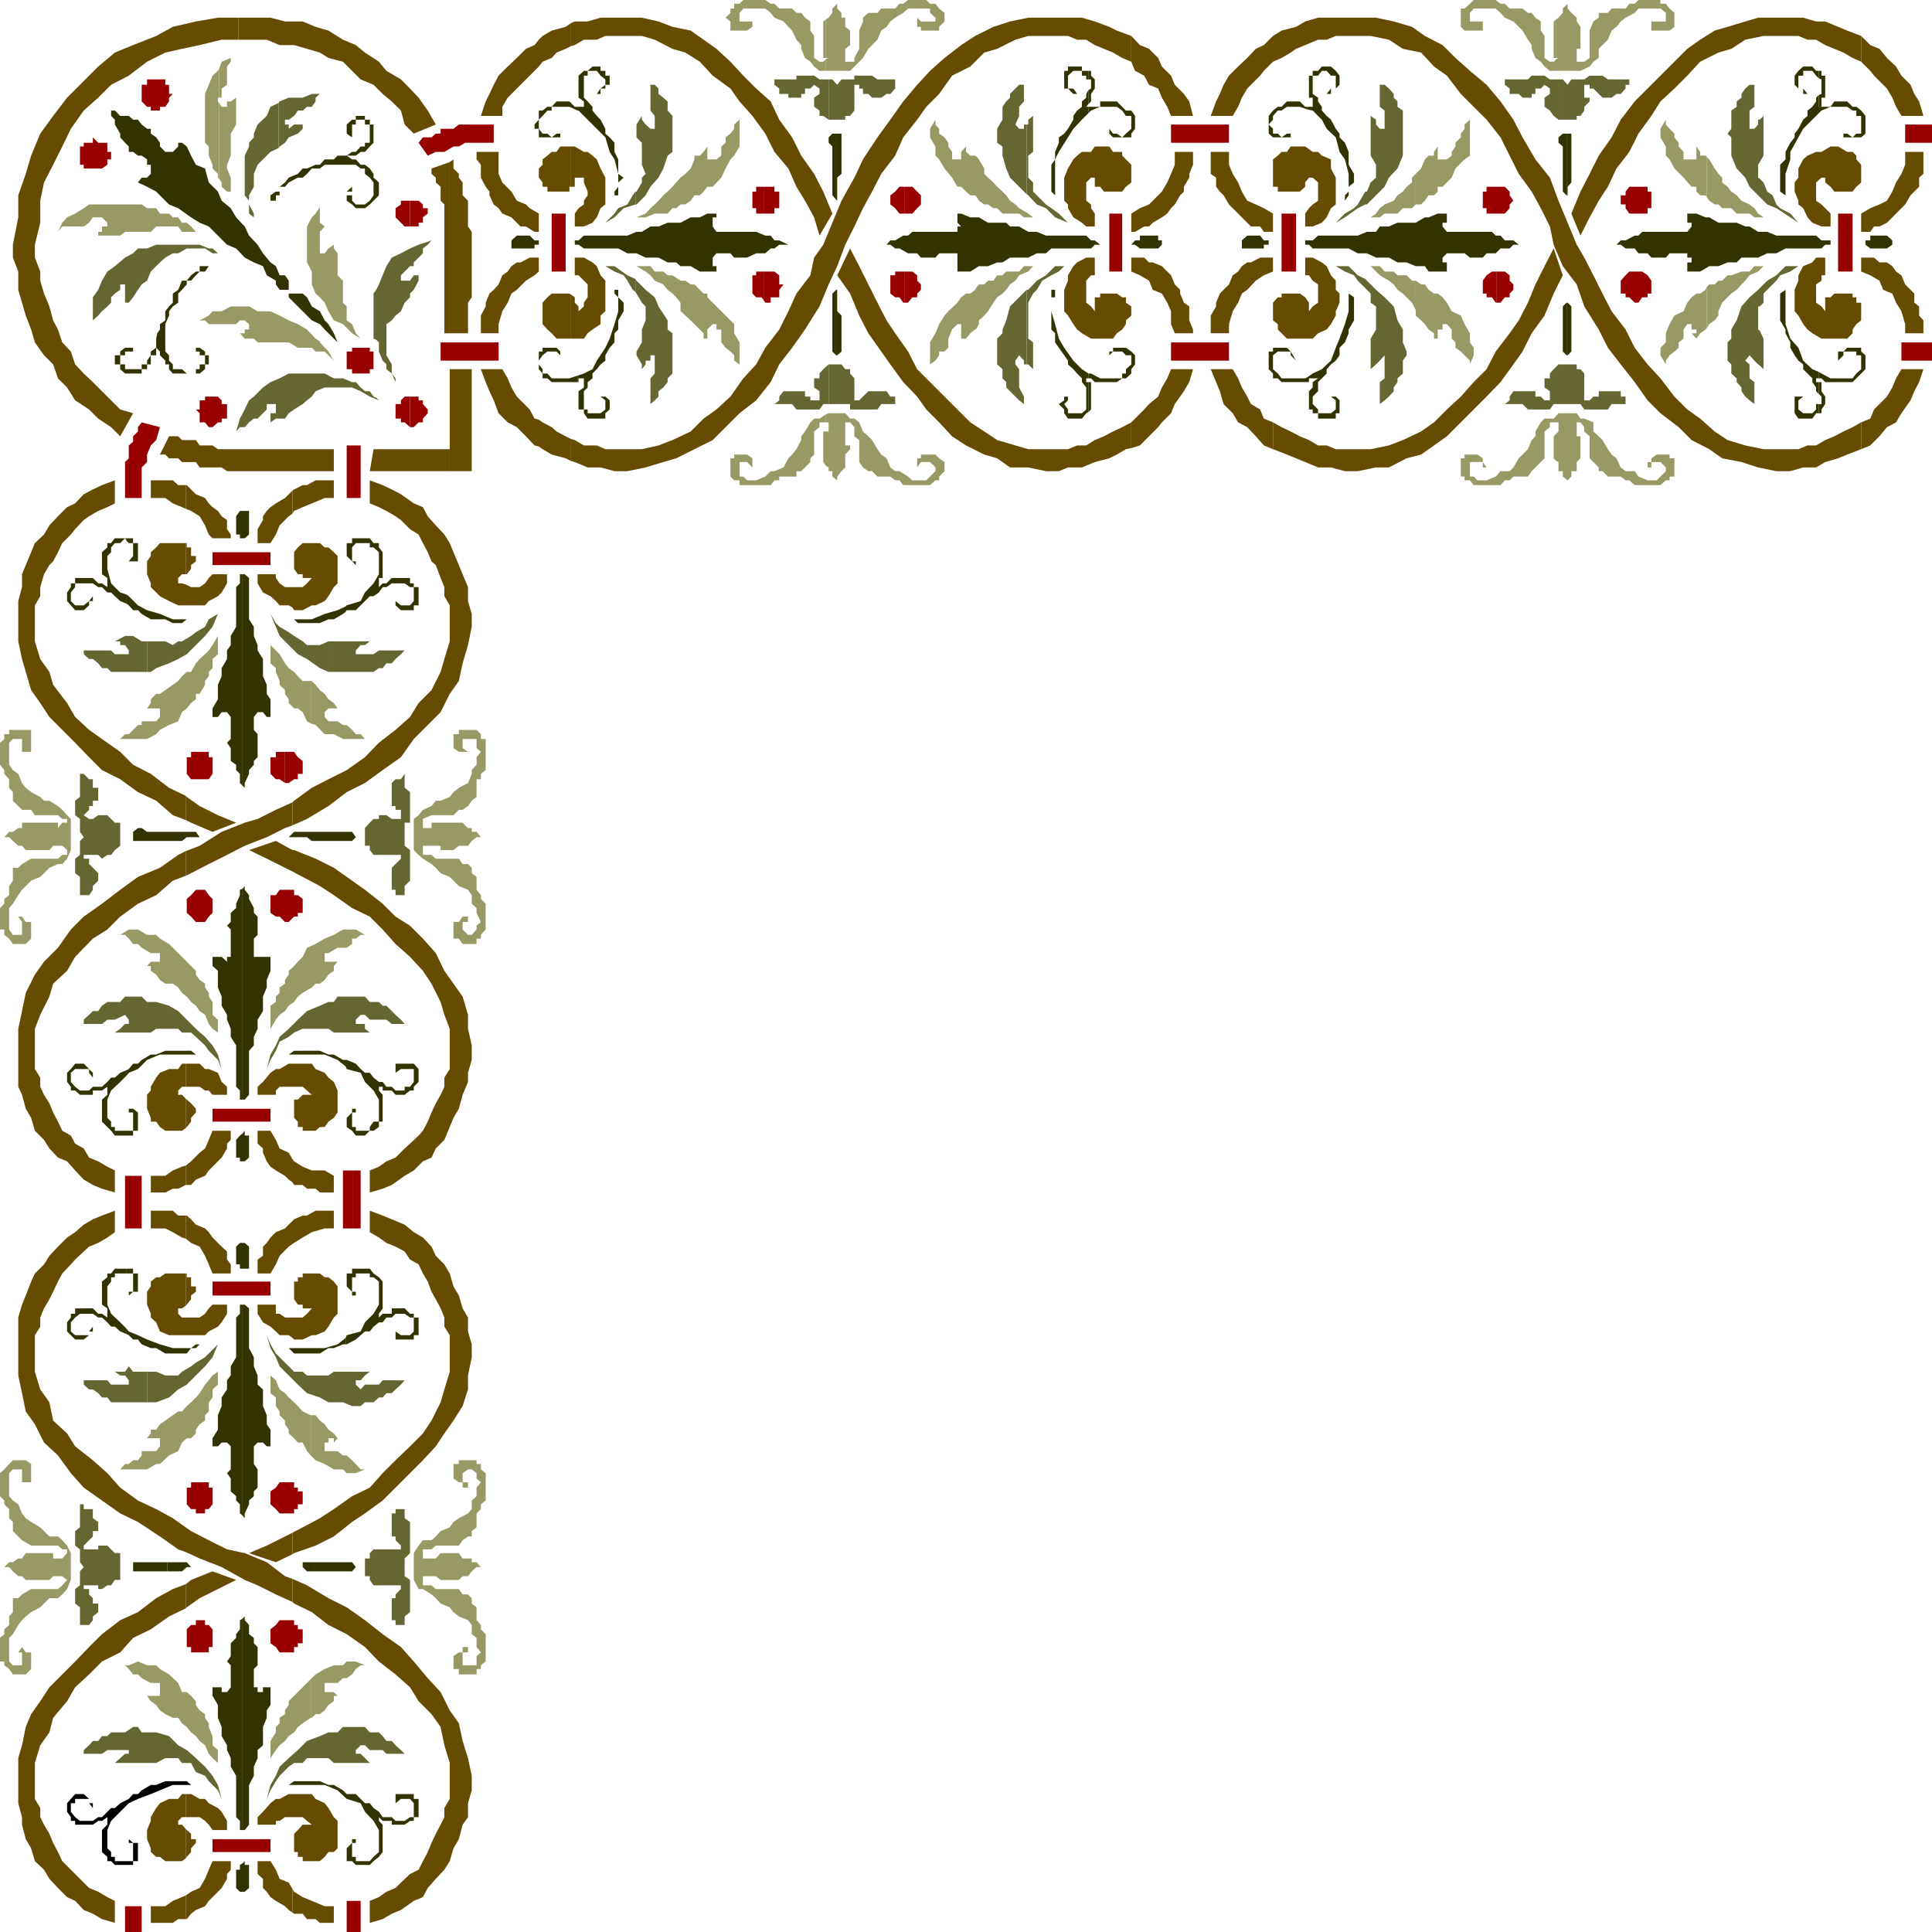 <svg xmlns="http://www.w3.org/2000/svg" width="360" height="360"><path fill="#900" d="M102.8 50.598h2.602V39.797h-2.601v10.8m135.999.001h2.7V39.797h-2.7v10.8m-29.698.001h-2.399V39.797h2.399v10.8m136.101.001H342.5V39.797h2.703v10.8M24.8 360h1.602v-4.8h-1.601v4.8m-.001-4.8h-1.5v4.8h1.5v-4.8m0-126.302h1.602v-9.8h-1.601v9.8m-.001-9.8h-1.5v9.8h1.5v-9.8m0-126.301h1.602v-5.7l1-1V84.7l.7-1.699 1-1 .699-2.402-3.399-.899-.699.899v.8l-.902.899v11.5M24.8 82.297 24 83v2.398l-.7.7v6.699h1.5v-10.5m19.903 262.801h5.7v-2.399h-5.7v2.399m0-2.398h-5.101v2.398h5.101v-2.399m0-101.301h5.7v-2.601h-5.7v2.601m0-2.601h-5.101v2.601h5.101v-2.601m0-29.797h5.7v-2.402h-5.7V209m0-2.402h-5.101V209h5.101v-2.402m0-101.301h5.7v-2.399h-5.7v2.399m0-2.399h-5.101v2.399h5.101v-2.399M65.8 360h1.403v-5.8h-1.402v5.8m-.001-5.8h-1.198v5.8H65.8v-5.8m0-125.302h1.403v-10.8h-1.402v10.8"/><path fill="#900" d="M65.8 218.098h-1.898v10.8h1.899v-10.8M65.8 92.797h1.403V83h-1.402v9.797M65.8 83h-1.198v9.797H65.8V83m20.903-15.8h6.2v-3.403h-6.2v3.402m0-3.402h-4.601v3.402h4.601v-3.402m0-37.199H92v-3.399h-5.297v3.399m0-3.398H85.5l-1 .8h-2.398v.898h-.899l-.8.7H78.8l-.801 1L79.703 29l1.5-.703h1.598l1.699-1h1l1.203-.7V23.2M223 67.2h6v-3.403h-6v3.402m0-3.402h-4.797v3.402H223v-3.402m0-37.199h6v-3.399h-6v3.399m0-3.398h-4.797v3.398H223v-3.399M357.402 67.2H360v-3.403h-2.598v3.402m0-3.402h-3.101v3.402h3.101v-3.402m0-37.199H360v-3.399h-2.598v3.399m0-3.398H355v3.398h2.402v-3.399M37 171.797h1.203l.7-1 .699-.7V167.5l-.7-.703-.699-1H37v6m0-6h-.5l-.898 1-.801.703v2.598l.8.699.899 1h.5v-6m0-20.597h1.902l.7-1v-3.102h-.7v-1H37v5.101m0-5.101h-1.398v1H34.8v3.101l.8 1H37v-5.101m16.102 31.699h.699l1-1h.699v-.7h.902V167.5l-.902-.703h-.7v-1h-1.698v6m0-6h-1l-.7 1h-1v3.3l1 .7h.7l1 1v-6m0-19.899h.699l1-.699h.699v-1h.902v-2.402l-.902-.7-.7-1h-1.698v5.801"/><path fill="#900" d="M53.102 140.098h-1.7v1h-1v3.101l1 1h.7l1 .7v-5.801"/><path fill="#330" d="M23.602 211.598H24.8v-.899h.902v-3.402l-.902-.7H24v.7h.8v3.402h-1.198v.899m0-.898h-2.2v-.7h-.699v-1l-.703-.703v-3.399l.703-1.699 1.7-1.601 1.199-1.2v-1l-1.2.5-1 .899h-.699l-.703.8-1 .903h-1.7l-.698.7h-1.7l-.902-.7-.797-.902v-1.7L14 199.2h2.602v.7l.699.898v-.899l-1.7-1.699H14l-.797 1-.703.7v1.699l.703.902v.7H14l.902.8h2.399v-.8H19l1-.7v1.5l-1 .898V209l1 1 .703.7.7.898h2.199v-.899"/><path fill="#330" d="m23.602 200.398.398-.5 1.703-.699 1.7-1.699 2.398-1H36.5l-.898-.703H30.8l-1.7.703h-1l-1.699 1-.699.7H24.8l-.801 1-.398.198v1m40.801-1.698.2.5 2.601.698.797 1.7 1.602 1.601 1 1.7V209h.699v-5l-.7-.8v-.7h.7v.7H73l.703.8h1.7l1-.8h.699v-.7l.898-.902v-2.399l-.898-1h-3.399v1.7l1-.7h2.399v2.399l-.7.902h-1v.7h-1.699l-.703-.7h-1l-.7-.902h-.698l-1-.801-.7-.899H68l-.797-.699-.902-1-1.7-.699h-.199v1.2m0-1.2h-.5l-1.699-1h-1l-1.601-.703H54.8l-1 .703h6.7l2.402 1 1.5 1.2v-1.2m-27.902-1 .703 1-.703-1M70.602 209h-1l-.7 1v.7h.7l1-.7v-1m-1.7 1.7h-2.601v-.7h-.7v-2.703h.7v-.7h-.7v.7l-1 1V210l1 .7.7.898H68l.902-.899m-45.3-98.199.398.297.8.902h.903l.7.7 1.699 1H30.8l1.402.699h1.7l.898-.7h.3-2.898l-2.402-1-2.399-.699-1.699-.902-1.703-1.7-.398-.3v1.703"/><path fill="#330" d="m23.602 110.797-1.2-.399-1.699-1.699L20 106v-2.402l.703-.7V102l.7-.8h1l.898-.903h-1.899l-.699.902H20V102l-1 .898V107l1 .7v1.698l-1-.699h-.7l-1-1H14v1h3.3l1 .7h.7l1 1h.703l.7.699 1 .902 1.199.5v-1.703m0-10 .398.402h.8v2.399l-.8 1h1.703v-3.399h-.902v-.902h-1.2v.5"/><path fill="#330" d="M23.602 100.297H23.3l.3.5zM64.402 114l.2-.3H66.3l2.601-2.602h.7l1-.7.699-1h.7l1-.699h2.402l1 .7h.7v-.7h-.7v-1H73l-1 1h-.7l-.698.7v-1.7h.699v-4.8l-.7-.899v-.8h-1l-.699-.903h-3.3v.902h-1v2.399l1.699 1.699v-.7h-.7V102l.7-.8h2.601v.8h.7l1 .898V107l-1 1.7L68 110.397 67.203 112l-2.601.797-.2.203v1m0-1-1.5.7-2.402.698-2.398 1H53.8l-.7-1 .7 1h1l.699.7h4.102l1.601-.7h1l1.7-1 .5-.398v-1M14 108.7h-.797v.698l-.703 1V112l.703.797.797.902h1.602l1-.902V112l-1 .797H14l-.797-.797v-1.602l.797-1v-.699M16.602 112h.699v-.902zm0 0"/><path fill="#330" d="M77.102 109.398V112l-.7.797h-1.699l-1-.797v.797l1 .902h2.399v-.902H78v-3.399h-.898"/><path fill="#663" d="m41.3 199.2-.698-1.7-1.7-1.703-.699-1-1.703-1.598-.898-.8h-1.7l-.699-.7h-4.101l-1 .7h-6.7l1-.7.899-.902H24V190l-.7-.902-1.898.902H20l-1 .797h-3.398V190l1-.902.699-.7h1l.699-1 1-.699h2.402l.899-1h3.101l1 1h1.7l2.398.7 1.703 1L34.801 190l1.699 1.7 1.703 1.5 1.399 1.597 1 1.703.699 2.7m8.402 0 .7-1.7 1-1.703.699-1.7 1.699-.898 1-.8 1.601-.7h4.801l1 .7h6.7l-.903-.7v-.902h-1.7V190l.903-.902H68l.902.902H72l1 .797h2.402l-.699-.797-1-.902-.703-.7-1-1h-.7l-.698-.699h-1.7l-.902-1h-5.098l-.699 1h-1l-1.601.7-2.399 1L55.5 190l-1.7 1.7-1.698 1.5-.7 1.597-1 1.703-.699 2.7m-22.301-74h.7l1-.7 2.398-.902 1.703-.801 1.598-.899L36.5 120.2l1.703-1.699 1.399-1.703 1-2.399-1.7 1-.699 1.399-1.703 1-.898.703-1.7 1h-.699l-1 .7-1.402-.7h-3.399v5.7"/><path fill="#663" d="M27.402 119.5h-1l-1.601-1h-1.5l-1.899 1h1v.7h.899l.699 1v.698h-2.598l-.699-.699h-5.101v.7l1 .898h.699l1 .8.699.903h1l.703.7h6.7v-5.7m33.8 5.7h8.399l1-.7h.699l.699-.902h1l.703-.801 1-.899.7-.699h-4.801l-1 .7H66.3v-.7l.902-1H68l.902-.699h-7.699v5.7"/><path fill="#663" d="m61.203 119.5-1.601.7h-2.399l-.8-.7-1.602-1-1-.703-1.7-1-.699-.7-1-1.699 1 2.399.7 1.703 3.398 3.398 1.703.899 2.399 1.703 1.601.7v-5.7m-20.601-5.102.699-1.601-.7 1.601m9.801 0-.699-1.601.7 1.601"/><path fill="#664c00" d="M34.602 220.797h1l.898-1 1.703-.7.7-1L41.3 215.7l1-1.699v-.902l.699-.7V210.7h-3.398l-.7 1.7-.699 1.601-1 .797-1.601 1.601-1 .801v3.598"/><path fill="#664c00" d="m34.602 217.2-.7.198-1.699.7-1.402 1h-2.7v3.101h2.7l1.402-.699h1l1.399-.703v-3.598m0-6.999.199-.2.8-1v-.703l.899-1v-.7l-.898-1-.801-.699-.2-.199v5.5"/><path fill="#664c00" d="m34.602 204.7-.7-.7h-.699v-.8l.7-.7h.699v-4.3h-.7l-.699 1H31.5l-1.7.698-.698.899-1 1.703v.7l-.7.8v2.598l.7 1.699V209h1l.699 1 1 .7h3.101l.7-.5v-5.5"/><path fill="#664c00" d="M34.602 202.5h2.601l1 .7h.7l.699.8H42.3v-1.5l-1-.902-.7-1.7-1.699-.699h-.699l-1-1h-2.601v4.301m.001-39.3 1-.5 3.3-1.7 3.399-1.703 3.3-1.7L49.704 156l3.399-1.703 1.398-.5V149.5l-3.098 1.398-3.402 1.7-2.398.699L41.3 155l-4.098 2.598-2.601 1v4.601"/><path fill="#664c00" d="m34.602 158.598-1.399.699-3.402 2.402-4.098 1.7-3.3 2.398L19 168.398l-3.398 2.399-2.399 2.402-2.402 3.399-2.598 2.601-1.703 2.399L4.8 185l-.698 3.398-.7 3.301V202.5l.7 1.5.699 2.598 1 1.699.699 2.402 1.703 1.7 1 1.601 1.598 1.7 1.699.698 1.5 1.7 1.602 1.699 1.699 1L19 221.5l2.402.7v-4.102l-1.402-.7-1.7-1-1.698-.699-1-1.699-1.602-.902-.797-1.5-1.601-.899L10.8 209l-.899-1.703-.699-1.7-1-1.597-.703-1.5v-1.703l-1-1.598v-7.5l1-2.601 1.703-3.399.7-2.402 2.597-2.399 1.5-2.601 3.3-3.399L20 173.2l2.402-2.402 3.301-2.399 3.399-1.601 3.101-2.7 2.399-.898v-4.601m0-5.802 1 .5 4 1.703L44 153.297l-3.398-1.399-3.399-1.699-2.402-1.699-.2-.203v4.5"/><path fill="#664c00" d="m34.602 148.297-3.102-1.5-3.398-2.598L24.8 142.5l-2.399-2.402L19 137.699 16.602 136 14 133.598 12.5 131l-2.598-3.402-.699-2.399-1.703-2.402-1-3.297v-6.703l1-1.7v-1.699L8.203 107l1-1.703.7-.7.898-1.699.8-1.699 1.602-1.601.797-1 1.602-1.7 1-.699 1.699-1L20 94.5l1.402-.703V89.5L19 90.398l-1.7.801-1.698.899L14 93.797l-1.5.703-1.7 1.7-1.597 1.698-1 1.7-1.703 1.601-.7 1.7-1 2.398L4.103 107v2.398l-.7 2.602v7.5l.7 3.297.699 2.402 1 3.399L7.5 131l1.703 2.598L11.602 136 14 138.398l2.602 2.7L19 143.5l3.402 1.7 3.301 2.398 3.399 1.601 3.101 2.7 2.399.898v-4.5m0-35.5h3.601l.7-.797 1.699-.902.699-.7 1-1.699V107h-2.7l-.699.7-.699 1-1 .698h-1.601l-1-.5v3.899m0-3.899-.7-.199h-.699v-1l.7-.699h.699v-5.8H29.8l-.7.8-1 .898v.7l-.699 1V107l.7 1.7v.698l1.699 1.7 1.7.902 1.703.797h1.399v-3.899"/><path fill="#664c00" d="M34.602 107h.199l.8-1v-.703l.899-.7v-1h-.898V102H34.8v-.8h-.2v5.8m.002-12.203 1 .402 1.601 1 1 1.7.7 1.699.699.699H43v-.7l-.7-1v-1.699l-1-.699-.698-1-1-.699-.7-.703-.699-1-1.703-.7-1.7-1.699h-.198v4.399"/><path fill="#664c00" d="M34.602 90.398h-1.399l-1-.898h-4.101v3.297H30.8l1.402 1 1.7.703.699.297v-4.399M54.5 220.297l.3.5h1.602l.801.703h1.598l.8.7h2.602v-3.102l-1.703-1h-2.398l-1.7-.7-1.601-1L54.5 216v4.297m0-4.297-.7-1.203-1.698-.797-.7-1.602-1-1.699H48v2.399l1 .902v.797l.703 1.601.7 1 1 .7 1.699 1 .699.699.699.5V216m0-13.5h1.902l.801.7.899.8h-1.7l-.902.898h-.7v3.399l.7.703v1h.902v.7h2.399l.8-.7h.899l.703-1 1-.703.7-1v-4.098l-.7-1.601-1-.801-.703-.899-1.7-.699-.698-1H54.5v4.301m0-4.3h-.7l-1.698 1h-.7l-1 .698-1.402 1.7-1 .902v1.5h3.402v-.8l.7-.7H54.5v-4.3m0-35.802 1.902 1 3.2 1.7 2.601 1.699 3.399 2.402 3.3 1.598 2.399 2.402 2.402 2.7 2.7 2.398 2.398 2.601 1.601 2.399 1.7 3.402.699 2.399 1 2.601v7.5l-1 1.598v1.703l-.7 1.5-.898 1.598-.8 1.699-.7 1.703-.902 1.7-.801.898-1.598 1.5-1 .902-1.699 1.7-1.703.698-1.398 1-1.7.7v4.101l2.399-.699 1.699-.703 2.402-1.7 1.7-1 1.699-1.699 1.601-.699.801-1.699 1.598-1.602 1-2.398.699-1.703 1-1.7.703-2.597 1-2.402v-1.7l.7-2.398v-2.703l-.7-3.098v-2.601l-1-3.399-1.703-2.402-1.7-2.399-1.597-3.3-2.402-2.7-2.399-2.398-2.699-1.703-2.402-2.399L68 165.797l-2.398-1.7-3.399-2.398L58.801 160l-4-1.602H54.5v4m0-4-3.098-1.699-5 1.7L49.703 160l4.797 2.398v-4m0-4.601 2.703-1.2 4-2.398 3.399-2.601 3.398-1.7 3.3-2.398 3.403-2.402 2.399-3.399 5-5 1.699-3.402 1.699-2.399.703-3.3 1-3.399.7-3.402v-2.399l-.7-2.398v-2.602l-1-2.398-.703-1.703-1-2.399-.7-1.699-1-1.601-1.597-1.7-1.5-1.699-.902-1.699-1.7-.703-2.398-1.7L73 91.2l-1.7-.8-2.398-.899v4.297l1.7.703 1.398.7 1.703 1 1 .698 1.7 1.7 1.597 1 .8 1.601.903 1.7.7 1.699.8.699.899 2.402.699 1.7v1.699l1 1.699v6.703l-1 3.297-.7 2.402-1.699 3.399L78 131l-1.598 2.598L73.703 136l-3.101 2.398-2.602 2.7-3.398 2.402-3.399 1.7-3.101 1.597-3.301 2.402-.301.301v4.297m0-40.597.3.5h1.602l1.7-.903h.699L60.5 112l.703-.902 1-1.7.7-.699v-5.101l-.7-.7-1-.898H60.5l-.898-.8h-3.2l-.902.8-.7.898V106l.7 1h.902v.7h1.7l-.899 1-.8.698H54.5v3.801m0-3.801h-1.398l-1-.699-.7-1V107H48v1.7l1 1.698 1.402.7 1 .902.7.797H53.8l.699.402v-3.8M54.5 95.7l.3-.5 1.602-.7 1.7-.703 2.398-1h1.703V89.5h-3.402l-1.598.898h-.8L54.8 91.2l-.301.2v4.3"/><path fill="#664c00" d="m54.5 91.398-1.398 1.399-1.7 1-1 .703-.699.7-.703 1v.698l-1 1.7v2.601h2.402l1-1.601.7-1.7L53.8 96.2l.699-.5v-4.3"/><path fill="#996" d="m40.602 192.398-1-.699-.7-.902-.699-1.7-1-.699-.703-1-.898-.699-.801-1-.899-.699-.699-1-1-.703h-1.402l-1-.7-.7-1-1-.699V180h-.699l.7-.8H29.8v-1.602h-1.7l-1.699-1-.699-.7H24.8l-.801-1-.7-.699h-.898l1.598-1h1.703l1.7 1h1.699l.699.7 1.699 1 1.703 1.699.7.699.898.902 1.699 1.7v.699l.703 1 1 .699V184l.7 1v.7l.699 1v2.398l1 .902v2.398m9.102 0 .7-.699 1-1.699.699-.902 1-.7.699-1 1-.699.699-1 .902-.699 1.7-1 .699-.703h.8l.899-.7.703-1 1-.699V180l.7-.8H60.5v-1.602h.703l1.7-1h1.699l1-.7v-1h.699l.902-.699H68l-1.7-1h-2.398l-1.699 1-1.703.7-1.7 1-1.597.699-.8 1.699-.903.902-.7.801-1 .898v.7l-.698 1v.699l-1 .703v1l-.7.7v1l-1 .698v4.301l-.699.7M40.602 118.5l-1 1.7-.7 1-.699.698-1 .899-.703.8-.898 1.602H34.8l-.899.801-.699.898-1 .7-1.402 1-1 .699h-.7l-1 1V131l-.699 1H29.8v1.598l-.7.8h-2.699v.7h-.699L24.8 136l-.801.797h-.7l-.898.902h5l1.7-.902.699-.797 1.699-.902 1.703-.7.7-1.699.898-.699.8-1 .899-.703v-1h.703l1-1.7v-.699l.7-.898v-.8l.699-.7v-1.703l1-.899V118.5m17.301 16.297.899.3 1.699 1.7h1.703l1.7.902H68l-.797-.902h-.902l-.7-.797-1-.902h-.699l-1-.7h-1.699l-.703-.8v-.899l.703-.699h1.7l-.7-1-1-.703-.703-1-.898-.7-.801-1-.7-.699h-.199v7.899"/><path fill="#996" d="M57.902 126.898h-1.5L55.5 126l-.7-.8-1-.7-.698-.902-1-1.7-1.7-1.699v3.399l1 .902v.7l.7 1.698v.7l1 1v.699l.699 1V131l1 1h.699l.902.7.801 1.698.7.399v-7.899"/><path fill="#996" d="m50.402 120.2-.699-.7.7.7"/><path fill="#330" d="m45.203 146.398.399.399v-.899l.8-1.699v-.699l.899-1v-.703l.699-.7v-4.3l-.7-.797v-2.402l.7-.899h1l.703.899h.7v-3.301l-.7-1v-1.7L49 126v-3.203l-1-1.598v-1l-.7-1.699v-1.703l-.898-1.399V107.7l-.8-.699h-.399v39.398"/><path fill="#330" d="M45.203 107h-.5v1.7l-.703.698v7.399l-1 1.703v1.7l-.7 1v1.597l-1 1.703v1.5l-.698 1.598v2.699l-1 1.703v1.598h1l.699-.899h1l.699.899v4.101l-.7.7.7 1v2.398l1 .703v1l.703.7v1.698l.5.5V107m0-6.703h.399l.8-.7V95.2h-1.199v5.098m0-5.098h-.5l-.703 1v3.398h.703v.699h.5v-5.098m0 121.199h.399l.8-.699v-4.101h-.8v-.899l-.399.5v5.2m0-5.199-.5.398-.703.8v3.301h.703v.7h.5v-5.2m0-6.301h.399l.8-.898v-8.203l.899-1v-1.598l.699-1.5V190l1-1.602V185.7l.703-1.699v-1.402l.7-1.7v-2.601H47.3v-3.399l.7-.699v-3.402l-.7-.7v-.898l-.898-1.699v-.703l-.8-1v-.7l-.399.5v39.301"/><path fill="#330" d="m45.203 165.598-.5.199v1L44 168.398v.801l-1 .899v1.699l-.7.703.7.7v5.097h-.7v.902l-1-.902h-1.698V180l1 .898V184l.699 1.7v1.698l1 1.7V190l.699 1.7v1.5l1 1.597v7.703l.703.7v1.698h.5v-39.3m-14-8.898h2.7l.898-.7H37.5h-.297l-.703-1h-5.297v1.7m0-1.7h-3.8l-1-.703h-.7l-.902.703v1.7h6.402V155m27.399 1.7h7l.699-.7-.7-1h-7v1.7"/><path fill="#330" d="M58.602 155H54.8l-1 1h3.402l.899.7h.5V155"/><path fill="#663" d="m15.602 156-.7-1v-2.402l-.902-.7V149.2l.902-.699v-4.3h.7l1 1h.699v1.597h1v2.402h-1v1h-.7v.7l-1 1 1 .699h.7l1-.7H20l.703.7.7.699h1v4.3l-1 .801-.7.899H20L19 160l-.7-.703h-2.698V160h1v1l1.699 1.7v1.398l-1 1v.699l-.7 1h-1.699v-3.399L14 162.7V160l.902-.703v-2.598l.7-.699m59.8 0v1.598l1 .8v5.7l-1 1v1.699h-1.699v-1H73v-4.098l.703-.699 1-1v-.703h-5.101l-.7-.899v-.8H68v-3.301l.902-1 .7-.7h1v-.699H72l1 .7h1.703v-1.7h-1v-.699H73v-4.3l.703-.7h1l.7-1v2.598l1 .8v5.7h-1V156"/><path fill="#996" d="M.8 156h.903l.7.7 1 .898h.699l.699.8h4.402l.7-.8h1.699l.898.8v.899h-.898L10.8 160h-5l-1.7 1-.699.7h-1v2.398l-.699 1v1.699L.8 167.5v.898l-.8.802v4h.8v1l.903.7.7 1H4.8l1-1v-3.102h-1l-.7-1h-.699l.7 1v2.402h-1.7l-.699-1v-4l.7-.8 1-1.602.699-1 1.699-1.7 1.699-.699.703-.699 1-1 1.598-.699h.8l.899-1 .703-1.602v-5.8l-.703-.7-.898-1-.801-.699-1.598-1h-1l-.702-.7-1.7-.902-1-.801-.698-.899-.7-1.699-1-.699-.699-1v-4.102l.7-.699h1.699v2.399h-.7 2.399V136H1.703v.797H.801v.902l-.801.7v4.101l.8 1v.7l.903 1v1.597l.7.8v1.602l1.699 1.7H5.8l.699 1h4.3l.802.699h.898v.699h-.898l-.801 1v-1H4.1v1h-.699l-1 .703h-.699L.8 156m76.302 0v2.398l.898.899.8.703 1.602 1 .801.7.899 1 1.699.698 1.699 1.7 1.703.699.7 1v1.601l.898.801v.899l.8 1.699-.8.703v.7l-.899 1h-.699l-1-1v-1.403h1v-1h-1l-.703 1h-1v3.101h1l.703 1h2.598v-1h.8v-.699l.899-1v-4.8l-.898-.899v-.703l-.801-1v-2.399l-.899-.699v-1l-.699-.699h-1l-.703-1h-4.297l-.8-.703H78.8v-1.7h3.3v.801h2.4l1-.8h1.703l.7-.899.898-.699h.8l-.8-1h-.899v-.703h-.699l-1-1h-5.8v1H78.8v-1.7l1.601-.699H84.5l1-1h.703l1-.699.7-1 .898-.699v-3.3h.8v-1l.899-.7v-5.8h-.898v-.903L88.8 136h-3.3v.797h-1v2.601l1 .7h1.703l-1-.7V137.7h2.598v1.7l.8.699-.8 1v1.402l-.899 1v.7l-.699 1.698-1.703.899-1 .8-.7.903-1.698.7h-.899l-.8 1-1.602.698-.801 1-.898.7V156"/><path fill="#900" d="M37 307.898h1.902v-1h.7v-3.3l-.7-.801h-.699v-.899H37v6m0-6h-.5v.899h-.898l-.801.8v3.301h.8v1H37v-6M37 282h1.203v-.8h.7l.699-.903v-3.098h-.7v-1H37V282m0-5.8h-1.398v1H34.8v3.097l.8.902h.899V282h.5v-5.8m16.103 31.698H54.8v-1h.699v-.699h.902v-2.601H55.5v-.801h-.7v-.899h-1.698v6m0-6h-1l-.7.899-1 .8v2.602l1 .7.7 1h1v-6m0-19.899H54.8v-.8h.699v-.903h.902v-2.399H55.5v-.699h-.7v-1h-1.698V282m0-5.8h-1l-.7 1-1 .698v2.399l1 .902.7.801h1v-5.8"/><path fill="#330" d="m23.602 248.598.398.199.8.8h.903l.7.903 1.699.7h1l1.699 1h4l.8-1h.899l.703-.7H36.5l-.898.7h-3.399l-2.402-.7-2.399-.902-1.699-.801-1.703-.7-.398-.5v1"/><path fill="#330" d="m23.602 247.598-1.2-1.2-1.699-1.601-.703-1.7V239.7l.703-.902V238h.7v-.703h2.199v-.899h-2.2l-.699.899H20V238l-1 .797v4.3l1 .7v1.703l-1-.703h-.7l-1-1H14v1h-.797v.703l-.703.898v1.7l.703.699.797.8h1.602l1-.8H14l-.797-.7v-1.699L14 245.5l.902-.703h2.399l1 .703H19l1 .898.703.801h.7l1 .899 1.199.5v-1"/><path fill="#330" d="M23.602 237.297H24.8v-.899h-1.2v.899M64.402 250.5h.2l1.699-.902.902-.801.797-.7h.902l.7-.898 1-.8h.699L72 245.5h1l.703-.703h1.7l1 .703h.699v2.598l-.7.699h-1.699l-1-.7v1.5h3.399v-.8H78V245.5h-.898v-.703h-.7l-1-1H73v1h-1.7l-.698.703v-.703l.699-1v-5l-.7-.797-1-.703-.699-.899h-3.3v.899h-1v2.402l1 1v.7h.699v-.7h-.7V238h.7v-.703h2.601V238h.7l1 .797v4.3l-1 1.7L68 246.398l-.797 1.7-2.601.699-.2.5v1.203"/><path fill="#330" d="m64.402 249.297-1.5 1.203-2.402.7h-6.7l-.698-.7 1.699 1.7h4.8l1.602-1h1l1.7-.7h.5v-1.203m-47.801-1.199h.699v-.899zm8.198-10.801v3.402h.903v-3.402h-.902M24.8 240.7H24v.698zm0 0"/><path d="m37.203 333.598-.703-1h-.898l-.801-.7h-4l-1.7.7h-1l-1.699 1-.699.699h-.902l-.801.902-1.598.801-1 .898h-.699l-.703.7-1 1h-.7l-1 .699h-2.398l-.902-.7-.797-1V336H14v-.8h2.602v.8l.699.898V336h-.7v-.8l-1-.903H14l-.797.902-.703.801v1.598l.703 1v.699H14V340h3.3l1-.703h.7l1-.7V340l-1 1v4.098l1 .902v.797h.703l.7.703H24.8v-.703h.902v-3.399H24.8l-.8-.698v.7h.8v3.398h-3.398V346h-.699v-.902l-.703-.7V341l.703-1.703L24 336l1.703-.8 2.399-.903 1.699-.7 2.402-1H36.5l.703 1"/><path fill="#330" d="m53.102 333.598.699-1 1-.7h4.8l1.602.7h1l1.7 1 .699.699H66.3l.902.902L68 336h.902l.7.898 1 .7.699 1H73l.703.699h1.7l1-.7h.699V336l-.7-.8h-1.699l-1 .8v.898-2.601h3.399v.902H78v3.399h-.898v.699h-.7l-1 .703H73v-.703h-1.7l-.698-.7v.7l.699.703v5.098l-.7.902-1 .797-.699.703h-2.601l-.7-.703h-1v-2.399l1-1v-.699h.7v.7h-.7V346h.7v.797h2.601l.7-.797 1-.902V341l-1-1.703-1.602-1.7-.797-1.597-2.601-.8-1.7-1.602-2.402-1h-6.7l-.698 1"/><path fill="#663" d="m49.703 248.797.7 1.703 1 1.7 3.398 3.398h1.601l.801.699h4l1-.7h6.7l-.903.7-.797.902h-.902V258l.902.898L68 258h2.602l.699-.8h4.101l-.699.8-1 .898-.703.7h-1l-.7.8h-.698l-1 .899H68l-.797.703h-1.601l-1.7-.703h-2.699l-1.601-.899-2.399-.8L55.5 258l-1.7-1.703-1.698-1.7-.7-1.699-1-1.699-.699-2.402m-22.301 12.5h1.7l2.398-.899 1.703-1.5 1.598-.898 1.699-1.703 1.703-1.7 1.399-1.699 1-2.398-2.399 2.398-1.703 1-.898.7-1.7 1-.699.699h-2.402l-1.7-.7h-1.699v5.7"/><path fill="#663" d="M27.402 255.598h-2.601l-.801-1-.7 1h-1.898l1 .699h.899l.699.902V258h-3.297l-.703-.8h-4.398v.8l1 .898h.699l1 .7.699.8h1l.703.899h6.7v-5.7m13.199-5.097.699-1.703-.7 1.703m9.102 84.7.7-1.602 1-1.7.699-1L53.8 329.2l1-.699h1.601l.801-.902h4l1 .902h6.7l-.903-.902-.797-.801H66.3v-.7l.902-.898H68l.902.899h2.399l.699.699h3.402l-.699-.7-1-.898-.703-.8h-1l-.7-.899-.698-.703h-1.7l-.902-1h-4.098l-1 1h-1.699l-1.601.703-2.399.898-1.703 1.7-1.7 1.5-1.698 1.601-.7 1.7-1 1.699-.699 2.601m-8.403 0-.698-1.602-1.7-1.7-.699-1-1.703-.699-.898-1.699h-1.7l-.699-.902h-2.402l-1.7.902h-7.699l1-.902.899-.801H24v-.7h-4l-1 .7h-3.398v-.7l1-.898.699-.8h1L19 323.5h1l.703-.703h2.598l1.5-1h.902l.7 1h2.699l2.398.703 1.703 1.7 1.598.898 1.699 1.5 1.703 1.601 1.399 1.7 1 1.699.699 2.601"/><path fill="#664c00" d="M34.602 357.598h.199l.8-1 .899-.7 1.703-.699.7-1 1.699-1.699.699-.703 1-1.7v-.898l.699-.8v-1.602h-3.398l-.7 1.601-.699 1.7-1 1.699-1.601.703-1 .7v4.398"/><path fill="#664c00" d="m34.602 353.2-.7.3-1.699.7-1.402 1h-2.7v3.097h4.102l1-.7h1.399V353.2m0-6.903L34.8 346l.8-.902v-.7l.899-1v-.699h-.898v-1L34.8 341l-.2-.203v5.5"/><path fill="#664c00" d="m34.602 340.797-.7-.797h-.699v-.703l.7-.7h.699v-4.3h-.7l-.699.902H31.5l-1.7.801-.698.898-1 1.7v.699l-.7 1.703v1.7l.7 1.698v.7l1 .902h.699l1 .797h3.101l.7-.5v-5.5"/><path fill="#664c00" d="M34.602 338.598h2.601l1 .699.7.703.699 1H42.3v-1.703l-1-1.7-.7-.699-1.699-.898-.699-.8h-1l-1.601-.903h-1v4.3m.001-38.897.199-.2 2.402-1.703L44 294.398l-4.398-1.601-4 1.601-1 .801v4.5"/><path fill="#664c00" d="m34.602 295.2-2.399.898-3.101 1.699-3.399 2.601-3.3 1.5L19 304.5l-2.398 2.398-2.602 2.7L11.602 312l-2.399 2.398L7.5 317l-1.7 2.398-1 2.399-.698 3.402-.7 2.399V336l.7 2.598V340l.699 2.7 1 1.698.699 2.399 1.703 1.601 1 1.7 1.598 1.699L12.5 353.5l1.5.7 1.602 1.698 1.699.7 1.699 1 2.402.699v-4.098L20 353.5l-1.7-1-1.698-.703-1-1L14 349.199l-.797-.8-1.601-1.602-.801-1.7-.899-1.699-.699-1.699-1-1.699-.703-1.402v-1.7l-1-1.699V328.5l1-3.3 1.703-2.403.7-2.7L12.5 317l1.5-2.602L16.602 312 19 309.598l3.402-1.7 2.399-2.699 3.3-1.601 3.399-2.399 3.102-1.5v-4.5m0-5.999 2.601 1.198L41.301 292l4.3 2.398 2.399 1 3.402 1.7L54.5 298.5v-4.3l-1.398-.5-3.399-2.602-4.101-1.7-3.301-.699L38.902 287l-3.3-1.703-1-.7v4.602m0-4.601-2.399-1.7-3.101-1.699-3.399-1.601-3.3-2.399L20 274.5l-2.7-2.402L14 269.5l-1.5-2.402-2.598-2.399-.699-3.402-1.703-2.399-1-3.3v-6.801l1-1.598V245.5l.703-1.703 1-1.7.7-1.398.898-1.902.8-1.5 1.602-1.7.797-.898 1.602-1.5 1-.902 1.699-.7 1.699-1 1.402-1v-4L19 226.5l-1.7.7-1.698 1L14 229.597l-1.5 1-1.7 1.699L9.204 234l-1 1.598-1.703 1.699-.7 1.5-1 2.601-.698 1.7-.7 2.402v10.797l.7 3.3L4.8 263l1.699 2.398 1.703 3.399 2.598 2.402 2.402 3.301 2.399 2.7L19 279.597 22.402 282l3.301 1.598 4.098 2.699 3.402 2.402 1.399.5v-4.601m0-35.801h3.601l.7-.7 1.699-.898.699-.8 1-1.602v-1.7h-2.7l-.699.7-.699 1-1 .703h-2.601v3.297m0-3.297h-.7l-.699-.703v-1h.7l.699-.5v-6H30.8l-1 .703h-.7l-1 .797v.902l-.699 1v2.399l.7 1.699v.703l1 .898.699 1.7 1.699.699h3.102V245.5"/><path fill="#664c00" d="m34.602 243.297.199-.2.8-1v-.699l.899-.699v-1h-.898V238H34.8v-.703h-.2v6m.002-12.5 1 .8 1.601.7 1 1.703.7 1.598.699 1.699H43v-1.7l-.7-.898v-1.5l-1-.902-1.698-1.7-.7-1-.699-.699-1.703-.699-.898-1-.801-.699h-.2v4.297"/><path fill="#664c00" d="M34.602 226.5h-1.399l-1-.902h-4.101v3.3H30.8l1.402.7 1.7 1 .699.199V226.5M54.5 356.398l.3.2h1.602l.801 1h1.598l.8.699h2.602v-3.098H60.5l-2.398-1-1.7-.699-1.601-1-.301-.5v4.398"/><path fill="#664c00" d="m54.5 352-.7-1.203-1.698-.7-.7-1.699-1-1.601H48v2.402l1 .899v1.699l.703.703.7 1 1 .7 1.699 1 .699.698.699.5V352m0-13.402h1.902l.801.699.899.703h-1.7l-.902 1-.7.7v3.398h.7V346h.902v.797h3.2L60.5 346l.703-.902h1l.7-.7v-5.101l-.7-.7-1-1.699L60.5 336l-1.7-.8-.698-.903H54.5v4.3m0-4.3h-.7l-1.698.902h-.7l-1 .801L49 337.598l-1 1V340h3.402v-.703h.7l1-.7H54.5v-4.3m0-35.797.3.297 3.302 1.601 3.101 2.399 3.399 1.703L68 306.898l2.602 2.7L73.703 312l2.7 2.398L78 317l2.402 2.398 1.7 2.399.699 3.402 1 3.301v6.7l-1 1.698v1.7L82.1 340l-.898 1.7-.8 1.698-.7 1.7-.902 1.699-.801 1.601-1.598.801-1.699 1.598-1 1L72 352.5l-1.398 1-1.7.7v4.097l2.399-.7 1.699-1 1.703-.699 2.399-1.699 1.699-.699.902-1.703 1.5-1.7 1.598-1.699 1-1.601.699-2.399 1-1.699.703-2.699 1-1.402V336l.7-2.402v-2.7l-.7-3.3-1-3.2-.703-3.3-1.7-2.399-1.698-3.402-2.399-2.598-2.601-3.101-2.399-2.7-3.402-2.398L68 301.898l-3.398-2.398-3.399-1.703-4-2.399L54.5 294.2v4.301m0-8.903.3-.2 4-1.398 3.403-1.703 3.399-2.7L68 282l3.3-2.402 2.403-2.399 2.7-2.699 2.398-2.402 2.402-2.598 1.598-2.402 1.699-2.399L86.203 262l1-3.102v-2.601l.7-3.399V250.5l-.7-2.402V245.5l-1-1.703-.703-2.399-1-1.699-.7-2.402-1-1.7L81.204 234l-.8-1.703-1.602-1.7-1.7-1-1.699-1.398-2.402-1-1.7-.699-2.398-.902v4l1.7 1 1.398 1 1.703.699 1.7.902 1 1.5 1.597.899.8 1.699.903 1.5.7 1.902.8 1.399.899 1.699.699 1.703v1.7l1 1.597v6.8l-1 3.301-.7 2.399-1.699 3.402-1.601 2.399-2.399 2.402-2.699 2.598-2.402 2.402-2.399 2.7-3.3 1.597-3.399 2.402-2.601 1.7-3.2 1.699-1.902 1v4"/><path fill="#664c00" d="m54.5 285.598-1.398.699L49.703 288l-3.3 1.398 5 1.7 3.097-1.5v-4m0-36.301.3.3h1.602l1.7-.8h.699l1.699-.7.703-.898 1-1.699.7-.703v-5.098l-.7-.902-1-.797H60.5l-.898-.703h-3.2V238H55.5v.797h-.7v3.3l.7 1h.902v.7h1.7l-.899 1-.8.703H54.5v3.797m0-3.797h-1.398l-1-.703h-.7v-1.7H48v1.7l1 1.601 1.402.801 1 .899.7.699H53.8l.699.5V245.5m.001-13.703.3-.2 1.602-1 1.7-1 2.398-.699h1.703v-3.3h-3.402l-1.598.902h-.8l-1.602.7-.301.3v4.297m0-4.297-1.398 1.398-1.7.7-1 1-.699 1-.703.699V234l-1 .7v2.597h2.402l1-1.7.7-1.597 1.699-1.703.699-.5V227.5"/><path fill="#330" d="m45.203 282.398.399.5V282l.8-1.703v-.7l.899-.8v-.899L48 277.2v-3.402l-.7-1V269.5l.7-.703h1l.703.703h.7v-3.102l-.7-1V263.7L49 262v-3.102L48 258v-1.703l-.7-1.7v-1.699l-.898-1.699v-7.402l-.8-.7h-.399v39.301"/><path fill="#330" d="M45.203 243.098h-.5v1.699L44 245.5v7.398l-1 1.7v1.699l-.7.902v1.7l-1 1.5V262l-.698 1.7v2.698l-1 1.602v1.5h1l.699-.703h1l.699.703v4.297l-.7.703.7 1v2.398l1 .899v.8l.703.7V282l.5.398v-39.3m0-6.7h1.2v-4.101l-.801-.7h-.399v4.801m0-4.8h-.5l-.703.699v3.3h.703v.801h.5v-4.8"/><path fill="#996" d="m40.602 255.598-1 .699-.7.902-.699.801-1 1.598-.703.8-.898.899-.801.703-.899 1h-.699l-1 .7-1.402 1-1 .698-.7 1h-1v.7l-.699.902h2.399v1.5l-.7.898h-2.699v.801l-.699.899h-.902l-.801.699h-.7l-.898 1h5l1.7-1h.699l1.699-1.598 1.703-.8.7-1.602.898-.797h.8l.899-.902v-.7l.703-1 1-.699v-1l.7-.699v-1.703l.699-.899v-1.5l1-.898v-2.402m17.3 15.602.899.898 1.699.699 1.703 1h1.7l.699.703H66.3l1.699-.703h-.797l-.902-1-.7-.7-1-.898h-.699l-1-.8H60.5v-1.602h.703V268h1v.797l.7-.797-.7-.902-1-.7-.703-1-.898-.699-.801-1h-.899v7.5"/><path fill="#996" d="m57.902 263.7-1.5-.7-.902-1-.7-.703-1-.899-.698-.8-1-.7-.7-1.699-1-.902v3.3l1 .801V262l.7 1v.7l1 1v.698l.699 1v.7l1 .902.699.797h.902l.801 1.601.7.801v-7.5m-7.501-7.402-.699-.7.7.7M40.602 328.5l-1-.902-.7-.801-.699-1.598-1-.8-.703-.899-.898-.703-.801-1-.899-.7-.699-1h-1l-1.402-.699-1-.699-.7-1-1-.699-.699-1h2.399v-2.402h-1.7l-1.699-.899-.699-.699h-.902L24 311l-.7-.703h-.898H24l1.703-.7 1.7.7h1.699l.699.703 1.699 1 1.703 1.598.7 1.699h.898l.8.703.899 1v.7l.703 1 1 .698v.7l.7 1v.699l.699 1.703v1.7l1 .898v2.402m17.3-8.402h.2l.699-.7h.8l.899-.699.703-1 1-.699v-1h.7l-.7-.703H60.5v-1.7h2.402l1-.898h.7l1-.699.699-1 .902-.703H68l-1.7-.7h-1.698l-.7.7h-1.699L60.5 311l-1.7 1-.898.898v7.2"/><path fill="#996" d="m57.902 312.898-1.5 1.5-.902.899-.7.703-1 1v.7l-.698 1v.698l-1 .7v1l-.7.699v1l-1 1.601v3.2l1-1.5.7-.899 1-.8.699-.899 1-.703.699-1 .902-.7 1.5-1v-7.199m-7.5 14.7-.699.902.7-.902"/><path fill="#330" d="M45.203 352.5h.399l.8-.703V347.5h-.8v-.703l-.399.402v5.301m0-5.3-.5.3v.898H44v3.399l.703.703h.5v-5.3m0-6.2h.399l.8-1v-7.402l.899-1.7V329.2l.699-1.601v-1.5l1-.899v-3.402l.703-1.7V318.7l.7-1v-3.3H49v.898h-1v-.899h-.7V311l.7-.703v-3.399l-.7-.699v-1l-.898-.699v-1.703l-.8-.899v-.699l-.399.399V341"/><path fill="#330" d="m45.203 301.598-.5.3v1.7L44 304.5v.7l-1 1v2.398l-.7 1 .7.699v4.101l-.7.899h-1v-.899h-1.698V316l1 1.7v2.398l.699 1.699v1.703l1 1.7v.898l.699 1.5v1.601l1 1.7v7.699l.703.699V341h.5v-39.402m-14-8.801h2.7L34.8 292h.8l-.8-.902h-3.598v1.699"/><path fill="#330" d="M31.203 291.098h-6.402v1.699h6.402v-1.7m27.399 1.7h7L66.3 292l-.7-.902h-7v1.699"/><path fill="#330" d="M58.602 291.098h-2.2V292l.801.797h1.399v-1.7"/><path fill="#663" d="m15.602 292-.7.797v2.601l-.902.7v2.699l.902.703v3.297h1.7l.699-.899v-.699l1-.8v-1.602h-1v-1l-.7-.7v-1h-1v-.699h2.7v.7H19l1-.7h.703l.7-1h1v-5h-1l-.7-.699L20 288h-1.7v.7h-2.698v-.7l1-1 .699-.703v-1h1v-1.7l-1-.699V281.2h-1.7v-.902h-.699v4.3l-.902.7V288l.902.7v2.398l.7.902m59.8 0v-1.602l1-1v-5.8l-1-.7V281.2h-1.699v.8H73v4.297h.703V287l1 1v.7h-5.101l-.7.698v1H68v3.301h.902v.7l.7 1h5.101v.699l-1 1v.699H73v4.101h.703v.899h1.7v-1.598l1-.8v-6l-1-.7V292"/><path fill="#996" d="m.8 292 .903-.902h.7l1-.7h.699l.699-1h5.101v1h1.7l.898-1v-.699h-.898L10.8 288h-5l-1.7-1-.699-.703-1-1v-1.7l-.699-.699V281.2l-.902-.902v-.7l-.801-.8V274.5l.8-.703.903-1 .7-.7H4.8l1 .7v3.402H3.402h.7v-2.402h-1.7l-.699.703v4.297l.7.8 1 .7.699 1.703.699.898 1 .7 1.699 1 .703.699 1 1h1.598l.8.703.899 1 .703 1.398v5l-.703 1.7-.898 1-.801.699H9.203L7.5 299.5l-1.7.898-1 .801-.698.7-.7.898-1 1.703-.699.7v4.398l.7.699h1.699v-2.399h-.7l.7-1 .699 1h1V311l-1 1H2.402l-.699-1-.902-.703v-.7H0V305.2l.8-.699v-.902l.903-.801V301.2l.7-.8v-2.602h1l.699-.7 1.699-1h5l.8-.699.899-1-.898-.699h-1.7l-.699.7H4.801l-.7-.7h-.699l-1-.902-.699-.797H.801M77.102 292v-2.602L78 288l.8-1h1.602l.801-.703.899-1 1.699-.7.699-1 1-.699 1.703-.898.7-.8v-1.602l.898-.801v-1.598l.8-1-.8-.699v-1l-.899-.703h-.699l-1 .703v1.7h1v1h-1v-1H85.5l-1-.7v-2.703h1v-.7h3.3v.7h.802v1l.898.703v5.098l-.898.699v.902L88.8 282v2.598l-.899.699v1h-.699l-1 .703-.703 1h-4.297l-.8.7H78.8v1.698h2.402l.899-1H85.5l.703 1h1.7v.7h.898l.8.902h-.8l-.899.797-.699.902h-1l-.703.7h-3.398l-.899-.7h-2.402v1.7h1.601l.801.699H85.5l.703 1h1l.7.699v1l.898.703v2.398l.8.899v.8l.899.903v5.098l-.898.699V311H88.8v1h-3.3v-1h-1v-2.402l1-.7h.703v-1h1v1h-1v2.399h2.598v-1.7l.8-.699-.8-1V305.2l-.899-.699v-1.703l-.699-.899-1.703-.699-1-.8-.7-.899-1.698-.703-.899-1-.8-.7-1.602-1H78l-.898-1.699V292"/><path fill="#900" d="m142.402 56.098.2.3h1v-1h1.601V54l.797-1h-.797v-1.703l-.902-.7h-1.899v5.5"/><path fill="#900" d="M142.402 50.598h-1.5v.699h-.699v3.402l.7.7h1l.5.699v-5.5m-.001-10.801h1.899v-1h.902v-3.098h-.902v-.902h-1.899v5"/><path fill="#900" d="M142.402 34.797h-1.5v.902h-.699v3.098h.7v1h1.5v-5M168.5 56.398h.703l.797-1h.902V54.7l.7-.699v-1l-.7-.703v-1l-.902-.7h-1.5v5.801"/><path fill="#900" d="M168.5 50.598h-1.7v.699h-.898v3.402l.899.7h.8l.7 1h.199v-5.801m0-10.801h1.5l.902-1 .7-.7v-1.699L170 34.797h-1.5v5"/><path fill="#900" d="M168.5 34.797h-.898l-.801.902-.899.7v1.699l.899.699.8 1h.899v-5"/><path fill="#330" d="M107.602 71.2h.199v-.7h1v1.7l-1 .698v3.399h1V77l.699 1h3.3v-1l.802-.703v-1.7l-.801-.699h-1.598.7l.898.7v1.699l-.899.703H109.5v-.703h-.7v-3.399l.7-.699v-1l.902-.699v-.902l.801-.801.7-.899.898-.699v-1l.8-1.402.899-1v-1.7l.703-.699V59.7l1-1.699v-1.602l-1-1V58l-.703 2.398-.898 2.7-.801 1.699-1.598 2.402-.8 1.598-1.602.8-1.2.403v1.2"/><path fill="#330" d="m107.602 70-1.5.5H102.8l-.801-.902h-.898v-.801l-.7-.899V67.2l.7-1 .899-.7h1.703l.7.7v-.7l-.7-.703h-2.601v.703h-.7v3.297l.7.8v.903H102l.8.7h4.802V70m0-49.402h.199l5 5 .8 2.699.899 1.402.703 2.7v-2.7l-.703-1.402v-1.7l-.898-1-.801-.699V24l-.899-1.703-.699-.7-.8-1v-.699l-.903-1-.7-.699v-4.101h.7v-.899h-.7l-1 .899v4.101l1 .7v1h-1.198v.699m0-.7h-.5l-1-1h-2.399l-.902 1h3.3l1.5.7v-.7m7.602 35.5V54h-.703v.7l.703.698m0-23V34l1-.902zm0 1.602v.797l-.703.902v.7h.703V34"/><path fill="#330" d="M109.5 13.2h1.703l.7.898.898.699v1l-.899.703h.899v-.703h.8v-1.7h-.8V13.2h-.899v-.8h-1.5l-.902.8m2.402 3.3-.699 1h.7zm-9.102 3.398h-.8l-.898.7h-.7v1.699l-.8.902V24h.8v1.598h2.399l-.801-.7h-.898l-.7-.898v-1.703l.7-.7.898-1h.8v-.699"/><path fill="#330" d="M102.8 25.598h1.602V24v.898h-.699l-.902.7M202.8 76.797l.5-.5v-5.098h-.5v5.598"/><path fill="#330" d="M202.8 71.2h-.398v-.7h.399v-.902l-1.2-.801L200 67.199l-1.7-2.402-1-1.7-.698-2.699-.7-2.398v3.398l.7.7v1.699l.699 1 1 1.402.699 1v.7l1 .898.703.8.899.903v.7l.8 1v4.097l-.8.703H199v-.703l-.7-1 .7-.7v-.699h1-1.7v.7l-1 .699 1 1V77l.7 1h2.602l.8-1 .399-.203v-5.598"/><path fill="#330" d="M202.8 70.5h.5l.7.7h4.102l1-.7H205l-1.7-.902h-.5v.902m0-49.402.5-.5 1.7-.7h-2.2v1.2"/><path fill="#330" d="M202.8 19.898h-.398l.399-.5v-2.601l-.399.703v.7l-.8.698v1l-.899.7-.703 1v.699L199 24l-.7.898-1 .7v1l-.698 1.699v1.402l-.7 1v5l.7.7.699 1-.7-1v-6.7l.7-1.402 1.699-2.7L200 24l1.602-1.703 1.199-1.2v-1.199"/><path fill="#330" d="m202.8 19.398.5-.5V17.5l.7-1v-1.703l-.7-.7V13.2h-.5v1.598h.5V16.5l-.5.297v2.601"/><path fill="#330" d="M202.8 13.2h-1.198v-.802H199v.801h-.7V16.5h.7v-2.402l1-.899h1.602v.899h.8v.699h.399v-1.598m-6.899 42.199h.7V54h-.7v1.398m13.2 15.102h.699l1-.902v-.801l.699-.899V66.2l-.7-.699-1-.703h-2.398v.703h1.7l.699.7h1v1.698l-1 .899v.8h-.7v.903"/><path fill="#330" d="M207.402 65.5h-.699v1.7-1l.7-.7M199 16.5l1 1h.703l-.703-1h-1m6 3.398h3.102l1 .7.699 1h1V24l-1 .898-.7.7h1.7v-.7L211.5 24v-2.402l-.7-1h-1l-1.698-1.7H205v1"/><path fill="#330" d="m209.102 25.598-1-.7h-.7l-.699-.898v.898l.7.7h1.699"/><path fill="#663" d="m118.402 54.398.2.301 1 1.7.699.699v2.601l-.7 1.7v2.398l-1 1.703v.7l1 1.698v.899l.7-.899V67.2h.902v-1H122v3.399l-.797.902v4.797l.797-.7.703-.699v-1l.899-.699.8-1v-.7l.899-.902v-7.5l-.899-.7V59.7l-1.699-2.601-.703-1.7L120.3 54l-1.698-1.703-.2-.297v2.398"/><path fill="#663" d="m118.402 52-1.5-.703-2.402-1.7h-1.7l1.7 1 1.703.7.7 1 1 1.703.5.398V52m-.001-13.902h.2l1.699-1.7.902-1.601 1.5-1.7.899-1.699.8-2.398.899-.703v-6.7l-.899-1v-1.699l-.8-.699-.899-.699v-1l-.703-.703h-.797v4.8l.797 1V24h-.797l-.902-.8-.7-.903v-.7l-1 1.602v2.399l1 1v4.101l.7 1.7-.7.699V34l-1 1.7h-.199v2.398"/><path fill="#663" d="m118.402 35.7-.5.698-1 1.7-1.699.699-.703 1-1.7 1.703 1.7-1 1.703-1.703 2.2-.7V35.7M191.3 67.898h.302l.898.899v-5l-.898-.7v-6.699l.898-1.699.703-.699 1-1.703 1.7-1 1.398-.7 1-1h-1.7l-1.699 1.7-1.699 1L191.602 54h-.301v13.898"/><path fill="#663" d="m191.3 54-3.097 3.098-.703 2.601-.7 1.7v.699l-1 1v4.8l1 .899V70.5l.7.7v1l.703.698 1.7 1.7.898.699v-1.399l-.899-1.699v-3.402l-.699-.899V67.2l.7-1 .898 1v.7h.5V54m-.001-17.8.302.198 1.601 1.7 1.7.699 1.699 1.703 2.398 1-1.7-1.703-1.398-1-1-.7-1.699-1.699-.703-.699V34l-.898-.902V29l.898-.703v-6.7l-.898.7v.902h-.301v13"/><path fill="#663" d="M191.3 23.2h-.5v.8h-.898l-.699-.8.7-1.602v-1.7l.898-1v-3.101h-.899l-.699.703-1 1v.7l-.703.698-.7 1v2.399l-1 1.703v2.598l1 .699V29l.7 2.398.703 1.7 1.7 1.699 1.398 1.402v-13"/><path fill="#664c00" d="m100.402 83.2.7.5 1.699 1 2.601.698 1 .5v-4.101l-1-.5-1.699-.899-.902-.8-1.7-.899-.699-.5v5m0-4.999-.8-.2-.899-1.703-1.703-1.7-.7-.699-1-1.699-.698-1.699-1-1.703h-4l.898 2.402.703 1.7.797 1.699.902 2.402 1.7 1.7 1.699.898L98 81.297 99.602 83l.8.2v-5m0-30.2h-1.699L97 48.898h-.7l-1 .7-.698 1-1 .699-.7 1.703L92 54l-.797.7-.703 1.698v.7l-.898 1.699v3.3h3.3v-1.699l.7-2.398 1-1.602.699-1.699 1-.699L98 52.297l1.602-1 .8-.7V48m0-6.5v-1.703l-1.699-1-.703-.7-1.7-.699-1-1.699L93.603 34l-.7-1.602v-4.101h-4.101v1.402l.8 1v2.399l.899 1.699.703.902v.7L92 38.097l.902.699.7 1 1.699.703L97 42.2h1l1.602 1h.8v-1.7m0-9.902v1.5l.7.902v.797H102v.902h4.102v-.902h.3v-7.5h-2l-.699 1h-.902L102 29l-.898.7v1l-.7.698v.2m0-19.2.7-.898 1.699-.703.902-1 1.7-.7 1-.5v-4.3l-1 .703-2.602.7-1.7 1-.699.698v5m0-5-.8 1-1.602.7-1.7 1.699-1.698 1.601-1.7 1.7L92 15.797l-.797 1.703-.703 1.398-.898 2.7h4v-1.7l1-1.699L96.3 16.5l.699-.703 1.703-1.7 1.7-1.699v-5"/><path fill="#664c00" d="m106.402 85.898.7.2 2.398 1h2.402l2.598.699h2.402l3.399-.7 3.3-1 2.399-.699 3.402-1.699L132.801 82l5-5 3.101-2.402 2.7-3.399 1.601-3.3 2.399-3.102L150 61.398l2.703-4.3 1.7-4.098L156 49.598l1.5-4 1.703-3.399 1.598-3.402 1.699-3.098 1.703-3.3L166.801 29l1.5-3.402 2.601-3.301 1.7-2.399L175 17.5l2.402-3.402 3.399-1.7 2.601-2.601 2.399-.7 3.402-1.699 2.399-.699H199l1.703.7h1.7l1.597 1 1.703.699 1.7.699 1.699 1 1.699.703V6.7l-2.7-1-1.398-.7L204 4l-2.398-.703h-10L188.203 4l-3.101 1-3.399 1.7-2.601 1.698L176 10.797l-2.7 2.402-2.398 2.598-2.601 3.101-2.399 3.399-2.402 3.3-2.7 4.102-1.597 3.399-2.402 4.3-1.7 4.102-1.699 4.098L151.703 48 151 51.297l-2.598 3.402-1.5 3.301-1.699 3.398-2.601 3.399-1.7 3.101L138.5 70.5l-2.398 3.398-2.602 2.399L131.102 78l-2.399 2.398L125.301 82l-2.598 1-3.101.7H112.8l-1.598-.7H108.8l-1.7-1-.699-.203v4.101m.001-22.8h2.399l.699-1 .902-.7 1.5-1v-1.601l.899-.797v-5.703l-.899-1-.699-1.7-.8-.699L108.8 48h-1.7v3.297h.7l1 1 .699.703v2.398l-.7 1v.7l-1 .902v-.902l-.698-.7v-1l-.7-.5v8.2"/><path fill="#664c00" d="m106.402 54.898-.3-.199H102.8l-.801.7-.898 1v4l.898 1 .8.699.903 1h2.7v-8.2m0-20.101h.7v-1.7h1.699V34l.699 1.7v.698l-.7 1v.7l-1 .699-.698 1v2.402h1.699l1.601-.699.801-1 .7-1.703.898-.7v-5l-.899-1.699-.699-1.699-.8-.699-.903-.703h-.7l-1.698-1h-.7v7.5m0-26.199.7-.2 1.699-1h2.402l1.598-.699h6.8l2.399.7 3.3 1.699 2.403.699 2.7 1.703 2.398 2.598 3.3 2.402 1.7 2.398 2.402 2.7 2.399 3.3 1.699 3.399 2.601 3.101 1.5 3.399L150 37.398l1.703 3.102 1 3.398 2.399-4.101-1.7-4.098-1.699-3.3L149.301 29l-1.7-3.402-2.398-3.301-1.601-3.399-2.7-2.398-2.402-2.402-2.398-2.598-2.602-2.402-4.797-3.399L125.301 5l-2.598-1-3.101-.703h-7.7L109.5 4h-2.398l-.7.297v4.3M210.8 83.5l1.602-.5 1.7-1.703 1.699-1.7.699-.898L218.203 77l.7-1.703 1.699-2.399 1-1.699.699-2.402h-4.098L217.5 70.5l-1 1.7-.7 1.698-1.698 1.399-.899 1-2.402 2.402V83.5"/><path fill="#664c00" d="m210.8 78.7-1.698.898-1.7.8-1.699.899L204 82l-1.598 1h-1.699l-1.703.7h-7.398l-2.399-.7-3.402-1-2.399-1.602-2.601-1.699-2.399-2.402L176 73.898l-2.7-2.699-2.398-2.402-1.699-3.297-2.402-3.402-1.598-2.399-1.703-3.3L161.8 53l-1.698-3.402-1.7-3.301-2.402 5 2.402 3.402 1.7 4.098 1.699 3.3 2.402 3.403 1.7 2.398L168.3 71.2l2.601 2.7 1.7 2.398L175 78.699l2.402 2.598L180 83l3.402 1.7 2.399.698 2.402 1.7h3.399l3.3.699h2.399l1.699-.7h2.602l2.398-1 2.703-.699 1.399-.699 1.699-1 1-.199v-4.8m-.001-21.102v-.5l-1-.7v-1h-.698l-1-.699H205v.7h-1V58l-.7-.902-.898-.7v-4.101l.899-1H204V48h-1.598l-1.699.898-.703.7-1 1.699v1L198.3 54v4l.7.797 1 1.601.703 1 .899.7 1.699 1h4.101l.7-1 1-.7.699-1V59.7l1-.902v-1.2m-.001-7 1.602.699 1.7 1L214.8 54l1.699.7 1 1.698.703 1.602v2.398l.7 1.7h3.398v-.7l-.7-1.699v-2.601l-1-.7-.699-1.699V54l-1-1-.699-1.703-.703-.7-1-1-1.7-.699h-.698l-.899-.898H210.8v2.598m0-7.398h.7l1.703-1h.899l.699-.7 1.699-1 1-.703.703-1 .7-.7 1-1.699.699-.699v-.902l1-1.7v-.699l.699-1.699v-2.402h-3.399v2.402l-.699 1.7L217.5 34l-1 1.7-2.398 2.398-1.7.699-1.601 1v3.402m-.001-11.101v-1.399L209.103 29v-.703h-1.7l-.699-1H204l-.7 1h-1.698l-.899.703-.703.7-1 1.698-.7 1.7v4.3l.7.7v.699l1 1.703 1.602 1 .8.7H204v-2.403l-.7-1v-.7l-.898-.699V34l.899-.902H204v1.699h1l.703.902h3.399l.699-.902 1-.797v-1.902M210.8 11.5l.7 1.7 1.703.898.899 1.699 1.699.703.699 1.7 1 1.698.703 1.7h4.098l-.7-2.7-1-1.398-1.699-1.703-.699-1.7-1.703-1.699-.7-1.601-1.698-1.7-1.7-.699-1.601-1.699V11.5"/><path fill="#330" d="m216.5 45.598-.7.699h-3.398l-.902-.7h-.7l.7-.8h.902v-.899h3.399v.899h.699v.8m-51.297.001.7-.801h.898l1.5-.899h.902L170 43.2h8.402v-1h.7l-.7-.699v-1.703h.7l1.699.703h1.601l1.7 1h3.398l.703.7h1.7l1.699 1h1.601l1.7.698h7.5l.898.899H204l1 .8h-1l-.7.7h-7.398l-1 .902h-1.699l-1.601.801h-3.399l-1.402.898h-1l-1.7.7h-1.699l-1.601 1h-2.399V47.2H175l-.7.801h-2.698l-.7-.8h-1.699l-1.601-.903h-.801l-.899-.7h-.699"/><path fill="#996" d="m127.203 58.297.5.5 1 .902 2.399 2.399v1h.699v-1.7l1-1h.699v1h.902v2.399l.801 1 .899.703.699.7v1l1 .698v-4.101l-1-1.7v-1.699l-1.598-1.601-.8-.797-2.602-2.602V54.7h-.7l-1.698-1.7h-.699l-1-.703h-.5v6m-.001-6h-.402l-1.5-1h-.899l-.8-.7H122l-.797-1h-2.601l1.699 1 .902.7.797 1 1.602.703.8 1 .899.7.699.698.8 1V58l.403.297v-6m0-14.199h.5l1-.7.7-1h1l.699-.699.699-.902h1l1.601-1.7.801-1.699.899-1.699.699-.699 1-1.703v-5l-1 .902V24l-.7.898-.898.7v1l-.8.699V29l-.903.7h-1.7v-2.403l-.698 1-.7.703h-1v.7l-.699 1.698-1 1-.5.399v5.3m0-5.3-.402.3L126 34l-.7.797-.898.902-.8.7-.899 1-.703.699-.797.699-.902 1-1.7.703h1.7l1.699-.703h2.402l.899-1H126l.8-.7h.403v-5.3M182 61.2l.402-.802V59.7l1-.902.7-.797 1-1.602.699-1 1-.699.699-.699.703-1 1-.703.7-1 1.699-.7.898-1h-1.7l-.898 1H187.5l-.7.7h-1l-.698 1h-1l-.7.703h-1l-.402.5v7.7m0-7.701-.297.5-.902.7H180l-.898.698-.7 1L176.703 58l-.703.797-1 1.601-.7 1.7-1 1.699v4.101l1-.699.7-1V65.5h1l.703-.703v-1.7l.7-1.699 1-1h.699v2.7H180l.8-1 .903-.7.297-.199V53.5m0-16.8.402.698 1 .7h.7l1 .699h.699l1 1h3.101l.899.703h1.699l-.898-.703-1.7-1-.699-.7-1-.699-.703-1-.7-.699-1-.902-.698-.797-1-.902-.7-.7v-1l-1-1.699-.402-.5v7.5m0-7.499-.297-.2h-.902l-.801-.703v-1l-.898 1v1.402h-1.7v-1.402l-.699-1v-.7l-.703-1-1-.699V24l-.7-.8v-.903l-1 1.703v1.598l1 1.699V29l.7.7 1 1.698 1.402 1.7 1 1.699h.7l.898.902.8.7h.903l.297.3v-7.5"/><path fill="#330" d="m146.902 45.598-1.699-.801h-.902l-.7-.899h-1l-1.699-.699H133.5l-.7-1V40.5h.7v-.703h-1.7l-1.398.703h-1.699l-1.902 1h-2.399l-1.699.7h-1.5l-1.601 1h-1l-1.7.698h-8.101l-1 .899h-.7v.8h.7l1 .7h6.402l1.7.902h1.699L120.3 48h2.402l1.7.898H126l.8.7h1.903l1.7 1h3.097v-1h-.7V48l.7-.8h2.602l.699.8h2.402l1.7-.8h1.699l1-.903h.699l.902-.7h1.7m-46.501.001v-.801h-.8l-.899-.899h-2.402l-1 .899v1.5h4.3v-.7h.801M155.8 66.2h.2l.8-.7v-6.703L156 58v-4h-.2v12.2"/><path fill="#330" d="m155.8 54-.698.7v10.8l.699.7V54m-.001-16.8.2.198v.5-4.8l.8-.7v-7.5h-1V37.2"/><path fill="#330" d="M155.8 24.898h-.698l-.7.7v1l.7.699v9.101l.699.801V24.9"/><path fill="#663" d="M154.402 75.297h4v1h5.098l.703-1h2.598v-1.399h-.899l-.699-1h-3.402l-1.7 1.7h-.898V70.5l-.8-.902v-.801h-.903l-.7-.899h-2.398v7.399"/><path fill="#663" d="m154.402 67.898-1 .899-.699.8v.903h-1v1.7l1 .698v1.7H151v-.7h-1v-1h-4l-.797 1v.7l-.902.699h3.3l.801 1h4.301l.7-1h1v-7.399m-.001-45.601h3.098v-.7h.902l.801-1v-4.8h.899v.703h.699v1h1l.699.7h1.703l1-.7h.7l.898-1v-1.703H163.5l-1-.7h-3.297v.7h-2.402l-.801 1-.898-1h-.7v7.5"/><path fill="#663" d="M154.402 14.797h-1.699l-1-.7h-3.3v.7H144.3v1l.902.703v1h1.7v.7h2.398v-.7h.7v-1h1l.703-.703 1 .703v1l-1 .7v1.698l1 .7v1h.7l1 .699v-7.5"/><path fill="#996" d="m153.902 86.797.5.3v.7h.7v1l.898.703v-.703l.8-1 .7-.7V84.7l.902-1V83h-.902v-4.3h.902l.801.898v1.699l.899.703v4.098l.699 1 1 .699h.699l1 1h2.402l.899.703h.8l.7.898h5l1-.898H175v-.703l1-1v-1.7l-1-.699-.7-.699h-2.698v.7h-.7v1.699l.7-1h1.699l1 1v.699l-1 1-.7.703H170l-.797-.703-1.601-1h-.801l-.899-.7-.699-1.699-1-.699-.703-1-1-1.699-.7-.703-1-.899-.698-1.699-.899-.699h-.8l-.903-1h-3.098l-.5.2v1.5h.5v1.698h-.5v6.399m0-6.399h-.5v5.7l.5.699v-6.399"/><path fill="#996" d="m153.902 77.2-1.199.8h-1l-.703.7-1 1.698-.7.899V82l-.898 1.7-.8 1-.7.698-.902 1.7-1.7.699h-.698l-1 1-1.7.703h-1.699l-.703-.703h-.7v-2.7h1.403l1 1v-1.699l-1-.699h-2.402v.7h-.7v3.398l.7.703h1v.898h5.8l.7-.898h.902v-.703h3.2v-1h.898l1.699-1.7v-.699l.703-.699v-4.3l1-.801v-.899h1.2v-1.5m-.001-63.999h4.5l1.7-1.7.699-.703 1-1.7 1.699-1.699.703-1.699 1-.699.7-1 .898-.703 1.5-.899.902-.8h4.098v.8l1 .899V4h-2.7l-.699-.703V5h.7v.7H175V5l1-1V2.398l-1-.8-.7-.899h-1L172.603 0h-3.399l-.902.7h-.7l-.8.898h-2.598l-.703.8h-1.7l-1 .899V4l-.698 1.7v3.398l-.899 1.699v.703H157.5V9.098l.902-.7V5.7L157.5 5V3.297h-.7v-.899l-.8-.8V.699l-.898.899v.8l-.7.899-.5.3v7.2h.5l-.5.203v2.2"/><path fill="#996" d="m153.902 11-.5.5h-.699l-1-.703V6.699l-.703-1V4l-1-.703-.7-.899h-.898l-.8-.8h-2.399l-.902-.899h-.7l-1-.699H138.5l-.7.7h-1v.898h-.698v.8l-.899.899.899.703v1.7h3.101l1-.7V4h-2.402V2.398l.699-.8h4.102l1 .8.699.899L146 4l.902 1 .7.7.8 1.698.899 1v.7l.699 1.699 1 .703.703.898 1 .801h1.2V11"/><path fill="#996" d="m153.902 3.598-.5.402v6.797h.5v-7.2"/><path fill="#900" d="M278.902 56.398h.7l.8-1h.899V54.7L282 54v-1l-.7-.703v-1l-.898-.7h-1.5v5.801"/><path fill="#900" d="M278.902 50.598H278l-1 .699-.7 1v2.402h.7v.7h1l.703 1h.2v-5.801m-.001-10.801h1.5l.899-1v-.7l.699-.699-.7-1V35.7l-.898-.902h-1.5v5m0-5.001H277v.902h-.7v3.098h.7v1h1.902v-5m25.7 21.601h.699l.699-1h1V54.7h.703v-2.402l-.703-1-1-.7h-1.398v5.801m0-5.801h-1l-.7.699-.902 1v2.402h.902v.7h.7l1 1v-5.801m0-10.801H307v-1h.703v-3.098H307v-.902h-2.398v5m0-5h-1l-.7.902v.7H302v1.699h.902v.699l.7 1h1v-5"/><path fill="#330" d="M338.902 77h.5v-.703l.7-1v-1.399l-.7-1V71.2h-.5v2.2l.5.5v1.398h-.5V77"/><path fill="#330" d="M338.902 75.297h-.5v1l-.699.703H336l-.898-.703v-1.7l.898-.699h-1.598V77l.7 1h2.601l.7-1h.5v-1.703m-.001-4.097h-.5v-.7h.5v-1.203l-1.199-.5L336 67.199l-.898-2.402-1.5-1.7-.899-2.699V54l-1 .7v5l1 1.698v.7l.899 1.699v1l.8 1.402.7 1 .898.7v.898l1.703 1.703v.7l.7 1v.698l.5.5V71.2"/><path fill="#330" d="M338.902 70.5h.5l.7.7h5.101l.7-.7.898-.902.8-.801v-2.598l-.8-.699v-.703h-2.598l-.703.703h-1v1.7l1-1v-.7h2.402v.7h.899v2.597l-.899.8-.699.903h-4.101l-1.7-.902-.5-.301V70.5m0-49.402.5-.5 1.7-.7h3.101l1 .7h.7v1h.898v3.3h-.899l-.699.7h1.598l.8-.7v-3.3l-.8-1-.899-.7h-.699l-1-1h-2.402l-.7 1h-2.199v1.2m0-1.2h-.5.5V17.7l-.5.5v.7l-.699 1-.902.699v1l-.801.699-.898 1.703-.7.898v.7l-.8 1-.899 1.699V29.7l-1 1v5l1 .7.899 1-.899-1v-4l.899-2.7v-1.402l1.5-2.7L336 24l2.902-2.902v-1.2"/><path fill="#330" d="M338.902 19.898h.5V18.2h.7v-4.101h-.7V13.2h-.5v1.399l.5.199V17.5l-.5.2v2.198"/><path fill="#330" d="M338.902 13.2h-.5l-.699-.802H336l-.898.801-.7.899v1.699l.7.703v-2.402H336v-.899h1.703l.7.899.5.5v-1.399M332.703 54l.899-1-.899 1M336 16.5v1h.8zm9.203 9.098-1-.7h-.703l-1-.898 1 .898v.7h1.703M243.602 71.2h.3v-.7h1.7l-1 .7v1l-.7.698v3.399h.7V77h1v1h3.3v-1h.7v-2.402l-.7-.7H248l.902.7v1.699L248 77h-2.398v-.703l-1-1v-1.399l1-1V71.2l1.601-1.601v-.801l.797-.899.902-.699.7-1v-1.402l1-1 .699-1.7v-.699l1-1.699v-4.3l-1-.7V58l-.7 2.398-1 2.7-.699 1.699-.902 2.402-1.7 1.598-1.698.8-1 .7v.902m0-.902-.399.203h-4.402l-.7-.902-.898-.801v-2.598l.899-.699h2.398l-.7-.703h-2.597v.703h-.8v3.297l.8.8v.903h.899l.699.7h4.8v-.903m.001-49.899 1 .2 1.699 1.699.902 1.703 1.7 1.598.699 2.699 1 1.402.699 2.7v2.398l1-.797v-1.602l-1-1.699v-2.402l-.7-1.7-1-1v-.699l-.699-.898-.902-1.703-.797-.7-.902-1v-.699l-.7-1V18.2l-1-.699v-3.402h1l.7-.899h.902l.797.899h.902V16.5l.7-.703v-1.7l-.7-.898-.902-.8h-1.7l-.698.8h-1v.899h-.7v4.101h.7v1.7h1-2v.5"/><path fill="#330" d="M243.602 19.898h-.399l-1-1h-2.402l-1 1h-.7l-.898.7-.8 1v3.3l.8.7h1.598l-.7-.7h-.898V24l-.8-.8.8-.903v-.7l.899-1h.699l1-.699h2.402l1.399.5v-.5M251.3 54l-.698-1 .699 1M240.5 65.5v.7l1 1zM251.3 35v.7l-.698.698v1l.699-1V35M248 16.5l-.797 1H248Zm0 0"/><path fill="#330" d="M238.8 25.598h1.7v-.7h-.7l-1 .7"/><path fill="#663" d="m327.902 68.098.7.699v-5.7l-.7-1.5v6.5m0-6.499-.3-.2v-4.3h.3v-3.399l-.3.301L326 55.398l-1.5 1.7-.898 2.601-1 1.7v1.699l-.7.699v3.402l.7.7v1.699l1 .902v.7l.898 1v.698l.703 1 .797.7.902.699v-4.098L326 70.5v-2.602l-.797-.699.797-1 .902 1 .7.7.3.199v-6.5m0-4.5.7-.7V54.7l.698-.7 1.7-1.703.703-1 1.899-.7 1.5-1h-2.399l-1.703 1.7-1.7 1-1.398 1.402v3.399m0-20.398 1.399 1.398 1.699.699 2.602 1.703 1.5 1-1.5-1.703-1.899-1-.703-.7-.7-1.699-1-.699-.698-1.699-.7-.703v3.402m0-3.402-.3-.2V30.7l.3-.5v-7.902h-.3v.902l-.7.801H326v-3.402l.902-.7v-4.101H326l-.797.703-.703 1v.7l-.898.698v1l-1 .7V24l-.7.898.7.7V29l1 2.398 1.601 1.7.797 1.699 1.902 1.902v-3.402m0-3.097.7-1.2v-7.402l-.7.699v7.902m-73.5 23.501 1 1v1.698l1 .7v4.3l-1 1.7v5.699l1-.899.7-.699.898-1V70.5l-.898.7v4.097l.898-.7.8-.699.903-1V72.2l.7-1v-.7l1-.902v-2.399l.699-1V65.5l-.7-1.703v-2.399l-1-1.699-.699-2.601-1.703-1.7L256.402 54l-1.699-1.703-.3-.297v1.7m-.001-1.7L253 51.297l-1.7-1.7h-2.398l1.7 1 1.699.7.699 1 1.402 1.402V52m0-13.902h.301l1.7-1.7L258 34.797l.8-1.7 1.602-1.699 1-2.398v-8.402l-1-.7v-1l-.699-.699V17.5l-.902-1-.801-.703h-.898v4.101l.898.7V24h-.898l-.7-.8v-.903l-1-.7V29l1 1.7v2.398l-1 .902-.699 1.7h-.3v2.398m-.001-2.398-.402.698-1 1.7-.7.699-1.698 1-1.7 1.703 1.7-1L253 38.797l1.402-.7V35.7"/><path fill="#664c00" d="m237.203 83.7 2.598 1 1.699.698 1.703.7 2.399 1H248l2.602.699H253l3.402-.7h2.399l3.3-1.699 2.7-.699L267.203 83l2.399-1.703 2.601-2.598 2.399-2.402L277 73.898l2.602-2.699L282 67.9l1.703-2.399 1.7-3.402 2.398-3.301L289.5 54.7l1.703-3.402-1.703-5-1.7 3.3L286.103 53l-1.399 3.398L283 59.7l-1.7 2.399-2.597 3.402L277 68.797l-2.398 2.402-2.399 2.7-2.601 2.398-2.399 2.402-2.402 1.7L261.402 82l-2.601 1-3.399.7h-6.5l-1.699-.7h-1.601l-1.7-1-1.699-.703-1.703-.899-1.7-.8-1.597-.899v5"/><path fill="#664c00" d="M237.203 78.7 235.5 78l-.7-1.703-1.698-1-.7-1.399-1-1.699-.699-1.699-1-1.703h-4.101l1 2.402.699 1.7.699 2.398L229.703 77l1 1.7 1.7.898L234 81.297 235.5 83l1.703.7v-5m0-19 .899.698v1l1.699 1.7h4.8l1-1 1.602-.7.797-1 .902-1.601V58l.7-1.602V54.7l-.7-.699v-1.703l-.902-1-.797-1.7-.902-.699-1.7-.898h-1.398v3.297h.7l.699 1 1 .703v3.398l-1 .7-.7.902v-1.602l-.699-1-1-.699h-3.402v.7h-.7l-.898 1v3.3m0-11.7h-2.402l-1.7.898h-.699l-1 .7-.699 1-1 .699L229 53l-1.7 1.7-.698 1.698v.7l-1 1.699v3.3H229v-1.699l.703-2.398 1-1.602.7-1.699 1-.699L234 52.297l1.5-1 1.703-.7V48m0-6.8v-1.403l-1.703-1-1.5-.7-1.598-.699-1-1.699-.699-1.699-1-1.602L229 30.7v-2.402h-3.398v4.101l1 .7v1.699l.699.902.699.7 1 1.699.703.699 1 1 .7.703 1.699 1.7h1.699l.699 1h1.703v-2m0-6.404h.899v.902h4.101l1-.902V34l.7-.902h.699l1 .902v3.398l-1 .7-.7.699-.699 1v2.402h1.399l1.699-.699.902-1 .797-1.703.902-.7v-5L248 31.399V29.7l-1.7-.7-.698-.703h-1l-1.399-1H240.5l-.7 1h-1l-.698.703-.899.7v5.097m0-23.297 1.598-.703 1.699-1 1-.7 1.703-.699 2.399-1h1.601l1.7-.699h6.5l3.398.7 2.601 1.699 3.399.699 2.402 2.601 2.399 1.7 2.601 3.402L277 22.297l2.602 3.3L281.3 29l1.7 3.398 2.402 3.301 1.7 3.098 1.699 3.402.699 3.399 1.703 4L293.801 53l1.402 4.098 2.7 4.3 1.699 3.399L302 67.898l2.602 3.301L307 74.598 309.402 77l3.399 2.598L315.203 82l3.297 1.7 2.402 1.698 3.598.7 3.102 1 3.398.699h2.602l2.398-.7h2.402l1.7-1 2.398-.699 1.703-.699 2.598-1v-5l-1.598.899-1.703.8-1.7.899-1.698.703-1.7 1h-1.601l-1.7.7h-6.5l-3.398-.7-3.3-1-2.403-1.602L316.8 78l-2.398-1.703L312 73.898l-2.598-3.398L307 67.898l-2.398-3.101-1.7-3.399L300.301 58l-1.7-3.3-1.699-3.403L295.203 48l-1.402-2.402-1.7-4.098-1.699-4.102-1.601-4.3-2.7-3.399-2.398-4.101L282 22.297l-2.398-3.399L277 15.797l-3.098-2.598-2.699-2.402-2.402-2.399L265.5 6.7 263.102 5l-3.399-1-3.3-.703h-10.801L243.203 4 241.5 5l-2.7.7-1.597 1v4.8m0-4.8L235.5 8.397l-1.5.7-1.598 1.699-1.699 1.601-1.703 1.7-1 1.699-.7 1.703-.698 1.398-1 2.7h4.101l1-1.7.7-1.699 1-1.699.699-.703 1.699-1.7.699-.898 1.703-1.699V6.7"/><path fill="#664c00" d="m346.8 83.7 1.7-.7 1.703-1.703 1.399-1.7 1.699-.898 1-1.699L356 74.598l.703-1.7.899-1.699.8-2.402h-4.101l-1 1.703-.7 1.7-1 1.698-2.398 2.399L348.5 78l-1.7.7v5m0-26.102v-1.2h-.898v-1h-.699V54.7h-3.402l-.7.7h-1V58l-.699-.902-1-.7V53l1-.703v-1h.7V48h-1.7l-.699.898-1.703.7-.898 1.699v1l-.7 1.703v4l.7.797.898 1.601.8 1 .903.7 1.7 1h4.8l1-1v-.7l.7-1 .898-.699v-2.101m-.001-7 1.7.699 1.703 1 .7 1.703 1.699.7.699 1.698 1 1.602.699 2.398v1.7h3.402v-2.399l-.8-.902v-1.7l-.899-.699V54.7L356 54l-1-1-.7-1.703-1-.7-.698-1-1-.699h-1.399l-1-.898h-2.402v2.598M346.8 43.2h1.7l.703-1h1l1.399-.7 1-1 .699-.703 1.699-1.7 1-1.699.703-.699.899-.902v-1.7l.8-.699v-4.101H355v2.402l-.7 1.7-1 1.601-.698 1.7-1 1.698-1.399.7-1.703.699-1.7 1v3.402m0-11.101v-1.399l-.898-1V29l-.699-.703h-1l-1.703-1h-1.398l-1.7 1h-1l-1.601.703-.801.7-.898 1.698v1.7l-.7.902v1.7l.7 1.698v.7l.898.699.8 1.703.903 1 1.7.7h1.699v-2.403l-1.7-1.7-1-.699V34l1-.902h.7V34l1 .797.699.902h3.402l.7-.902.898-.797v-1.902M346.8 11.5l1.7 1.7.703.898 1.7 1.699.699.703 1 1.7.699 1.698 1 1.7h4.101l-.8-2.7-.899-1.398-.703-1.703-1.7-1.7-1-1.699-1.698-1.601-1.399-1.7-1.703-.699-1.7-1.699V11.5"/><path fill="#664c00" d="m346.8 6.7-2.597-1L342.5 5l-2.398-1h-1.7L336 3.297h-8.398L325.203 4l-3.3 1-2.403.7-2.7 1.698-2.398 1.7-9.8 9.8L302 22.297l-1.7 3.3L297.903 29l-1.699 3.398L294.5 35.7l-1.7 4.098 1.7 4.101 1.703-3.398 1.7-3.102 1.699-2.601 1.601-3.399 2.399-3.101 1.699-3.399 2.402-3.3 1.7-2.7L312 16.5l2.402-2.402 2.399-2.598 3.402-1.703 2.399-.7 2.601-1.699 3.399-.699h6.5l1.699.7h1.601l1.7 1 3.398 1.398 1.703 1 1.598.703V6.7"/><path fill="#330" d="M347.602 45.598v-.801h.898v-.899h3.102l1 .899v.8l-1 .7H348.5l-.898-.7m-46.399.001.797-.801h.902l1.7-.899h.699L306 43.2h8.402l.801-1v-.7h-.8v-1.703h1.699l1.699.703h.699l1.703 1h3.399l1.601.7H326l1.602 1h1.699l1.699.698h7.402l1 .899h1.7v.8h-1l-.7.7h-6.699l-1.703.902h-1.7l-1.698.801H324.5l-.898.898h-1.7l-1.699.7H318.5l-1.7 1h-2.398v-1.7h.801V48h-.8v-.8h-3.301l-.7.8h-2.699l-.703-.8h-1.7l-.698-.903h-1.7l-.902-.7h-.797"/><path fill="#996" d="m318 61.2.5-.802 1-.699.703-.902V58l.7-1.602 1.699-1.699 1-.699.898-1 .703-.703.797-1 1.602-.7 1-1h-1.7l-.902 1h-1.5l-1.898.7h-.7l-1 1h-.699L319.5 53h-1l-.5.5v7.7"/><path fill="#996" d="m318 53.5-.2.5-1 .7h-.698l-.899.698-.8 1-.7 1.602-1.703.797-.898 1.601-.7 1.7v1.699l-1 1v1.402l1 1.7v-.7l.7-1L312 65.5l.8-.703v-1l.903-.7v-1.699l.7-1h.8v1h.899v.7h-.899l.899 1 .699-1 1-.7.199-.199V53.5m0-16.8.5.698 1 .7h.703l.7.699h1.699l1 1H326l.902.703h1.7l-1-.703-.7-1-.902-.7-1.5-.699-.898-1-1-.699-.7-.902-1-.797v-.902l-.699-.7-.703-1-1-1.699-.5-.5v7.5"/><path fill="#996" d="m318 29.2-.2-.2h-1v-.703l-.698-1v2.402h-2.399v-1.402l-.902-1v-.7l-.801-1v-.699l-.898-.898-.7-.8v-.903l-1 1.703v1.598l1 1.699V29l.7.7.898 1.698 1.703 1.7 1.5 1.699h.899v.902l.699.7h1l.199.3v-7.5m-54.2 28.598v1l1 .902.7.7.703 1 1 .699v1h.7v-1.7h.898v-1h.8l.899 1v1.7l.703.699v1l1 .703 1.7 1.7v.698l.699-1.699v-1.402l-.7-1v-1.7l-1-1.699-.699-1.601L270.5 58l-.898-1.602-.801-1-.899-.699h-.699l-1-.699-.703-1h-.7l-1-.703v5.5"/><path fill="#996" d="M263.8 52.297h-.698l-1-1h-1.7l-.699-.7H258l-.898-1h-1.7l1.7 1.7 1.699 1 .902.703.7 1 1 .7 1.699 1.698.699 1.399v-5.5m-.001-14.199h1l.7-.7.703-1h1l.7-.699v-.902h.898l1.699-1.7.703-1.699 1.7-1.699 1-.699v-6.703l-1 .902V24l-.7.898v.7l-1 1v.699l-.703 1V29l-.898.7h-1.7v-2.403l-.699 1V29h-1l-.703.7-.7 1.698-1 1v5.7"/><path fill="#996" d="m263.8 32.398-.698.7V34l-1 .797-.7.902-1 .7-.699 1-1.703.699-.898.699-.7 1-1 .703h1.7l.898-.703h2.402l1-1h1.7l.699-.7v-5.699"/><path fill="#330" d="m283 45.598-1-.801h-1.598l-.8-.899h-.899L278 43.2h-8.398l-.801-1v-.7h.8v-1.703h-1.699l-1.699.703h-.703l-1.7 1h-3.398l-1.601.7h-1.7l-.699 1h-1.699l-1.703.698h-7.398l-1 .899h-1.399v.8h.7l.699.7h6.699l1.699.902h1.703l1.7.801h2.398l1.601.898h1.7l1.699.7h1.699l.703 1h3.399v-1.7h-.801V48l.8-.8h3.301l1 .8h2.399l.699-.8h1.703l.899-.903h1.699l.699-.7h1m-51.598.001v.699h4.098v-.7h.902v-.8h-.902l-.7-.899h-2.398l-1 .899v.8m60.5 20.603h.2l.699-.7v-8.402l-.7-.7h-.199V66.2"/><path fill="#330" d="m291.902 56.398-.699.7V65.5l.7.7v-9.802m-.001-20h.2v-1.601L292.8 34v-9.102h-.899v11.5"/><path fill="#330" d="M291.902 24.898h-.699l-.8.7v1l.8.699v8.402l.7.7v-11.5"/><path fill="#663" d="M290.402 75.297h4.098l.703 1h4.399l.699-1h2.601v-1.399H302v-1h-4.098v1h-1l-.699.7h-1v-5l-.703-.801h-.7v-.899h-3.398v7.399m0-7.399-.902.899-.7.8v.903h-1v1.7l1 .698v1.7h-1l-.698-.7h-1v-1H282l-.7 1v.7l-.898.699h3.301l1 1h4.098l.699-1h.902v-7.399m0-45.601h3.399v-.7h.699l.703-1v-.699l1-1V18.2h-1v-2.402h1v.703h.7l1.699 1.7h1.699l.902-.7H302l.902-1v-.703h.7v-1h-4l-1-.7h-2.399l-1 .7h-2.402l-.7 1-.898-1h-.8v7.5m-.001-7.501h-1.601l-1-.7h-2.399l-.699.7h-4.3v1l.898.703v1H283l.703.7h1.7v-.7h.699v-1h1l.699-.703 1 .703v1l-1 .7v1.698l1 .7.699 1 .902.699v-7.5"/><path fill="#996" d="m290 85.898.402.2v1.699h.801v1l.899.703.699-.703v-1h1v-1.7l.699-.699v-4.101h-.7v-2.598h.7l.703.899v.8l1 .899v4.101l1.7 1.7v.699h.699l1 1H302l.902.703h.7l1 .898h4.8l1-.898h.7v-.703H312v-3.399h-.898V84.7h-2.399l-1 .7v.699h1.7l1 1v.699l-1 1-.7.703H307l-1.7-.703-.698-1h-1.7l-.902-.7-.797-1.699-.902-.699-.7-1-1-1.699-.699-.703-1-.899V78.7l-1.699-.7h-.703l-.7-1h-3.398l-.402.5v1.2h.402v1.698l-.402.399v5.101m0-5.101-.5.5v4.101l.5.5v-5.101m0-3.297-.5.5h-1.7l-.698.7-1 1.698v.899l-.7.703-.699 1.7-1 1-.703.698-1 1.7-.7.699h-1.698l-.899 1L277 89.5h-1.7l-.698-.703h-.7v-2.7h2.399v-.699l-1-.699h-2.399v.7h-.699v3.398h.7v.703h1l.699.898h5l.8-.898h.899l.699-.703h2.703l.7-1 2.398-2.399v-5l1-.8v-.899H290V77.5m0-64.3h4.5l1.703-.802.7-.898 1-.703v-1.7l1.699-1.699.699-1.699.902-.699.797-1 .902-.703 1.7-.899.699-.8h4.101l1 .8V4h-2.699v1.7h3.399L312 5V2.398l-.898-.8-.7-.899h-1V0h-4.101l-.7.7h-1l-.699.898h-2.601l-.7.8h-1.699v.899l-1 .703-.699 1.7v5.097l-1 .703h-1.402V9.098h.699V5l-.7-1v-.703l-1-.899-.698-.8V.699l-.899.899v.8l-.8.899-.403.3v7.2h.402L290 11v2.2m0-2.2-.5.5h-.7l-1-.703V6.699l-.698-1V4l-1-.703-.7-.899h-.699l-1-.8h-2.402l-.899-.899h-.8L278.703 0h-4.101l-.7.7-1 .898h-.699V5l.7.7h3.398V3.296 4h-2.399V2.398l.7-.8h4.101l.899.8.8.899L282 4l1 1 .703.7 1 1.698.7 1v.7l.699 1.699 1 .703.699.898 1 .801H290V11"/><path fill="#996" d="m290 3.598-.5.402v6.797h.5v-7.2m-13.7 82.501v1h.7Zm31.403 0H307v1h.703v-1"/><path fill="#900" d="M15.602 30.7v.698H19l1-.699v-1h.703v-1.402H20v-1.7h-1.7l-1-1v1h-1.698v.7h-.7v3.402h.7M30.8 15.797h.7V17.5h.703l-.703.7v.698l-.7 1h-1v.7h-1.698v-.7h-.7l-1-1v-3.101h1v-1h3.399v1m8.801 63.801h-.7l-.699-.899h-1V77l-.703-.703h.703v-1.7h1v-.699h2.399l.699.7v.699h1V78h-1v.7h-.7l-1 .898m27.602-10h-1.601v-.801h-1V65.5h1v-.703h3.3v.703h.7v3.297h-.7v.8h-1.699m9.199 10.001h.7l.898-.899h.8V78l.903-1v-.703l-.902-1v-.7H78v-.699h-1.598v5.7"/><path fill="#900" d="M76.402 73.898h-1l-.699.7v.699h-1V78h1v.7h.7l1 .898v-5.7M76.402 42.2H78v-.7h.8v-1l.903-.703v-1h-.902v-.7L78 37.399h-1.598V42.2"/><path fill="#900" d="M76.402 37.398h-1.699v.7l-1 .699V40.5l1.7 1.7h1v-4.802"/><path fill="#330" d="m29.3 65 .5.5v.7l1 1v.698h.7v.899l.703.8h2.598l-.899-.8h-1.699v-.899L31.5 67.2v-1l-.7-.699v-5.102l.7-1.601V58l.703-.902 1-.7V54.7l.7-.699.898-1v-.703h-.899L33.203 54l-1 .7v1.698l-.703.7-.7.902v1.7l-1 .698v1l-.5.7V65m0-2.902-.198 1v1.699l-1 .703v.7l-.7 1v.698h-1v.899h-3.101v-.899h-.899V66.2h.899v-.7h1.5v-.703h-1.5l-.899.703v.7h-1v1.698h1v.899l.899.8h3.101v-.8h1v-.899h.7V66.2h1v-1.402L29.3 65v-2.902m30.302-30.7.898-.699h5.8l.903.7H68v1l.902.699.7.902v2.398l-.7 1-.902.7h-1.7l-.698-.7v-1h-1V35.7v1.7l1 .699.699.699H68l.902-.7 1.7-1.699V34l-1-.902v-.7l-.7-1L68 30.7h-.797l-.902-1h-.7l-1-.699h1.7l.902-.703H68l.902-1 .7-.7V23.2h-.7v-.902H68v-.7h-1.7v.7h-.698l-1 .902v1.7l1 .699V23.2h.699v-.902H68v.902h.902v3.399H68v.699h-.797l-.902 1h-.7l-1 .703h-1.699l-.699.7H60.5l-.898 1v.698m0-.699H58.8l-1.598.698h-.8l-.903 1-1.7.7-.698.902-1 .797h1L53.8 34l1.699-.902h.902l.801-.7.899-1h1.5V30.7M34.8 52.297h.802l.898-1 .703-.7h1l.7-1h-1.7v1H36.5l-.898.7-.801 1M36.5 69.598h.703l1-.801v-.899h.7V66.2h-.7v-.7l-1-.703h-1.402.699v.703h.703v.7h1v1.698h-1v.899H36.5v.8"/><path fill="#330" d="M35.8 64.797h-.198l-.801.703.8-.703h.2M52.102 35.7h-.7l-1 .698v1.7-.7h1v-1h.7V35.7m12.5 0h1v-.903zm0 0"/><path fill="#663" d="m70.102 74.398.5.2-.5-.5zm0-.3-.5-.2-.7-1H68l-.797-.699-.902-1h-.7l-1.699-.699h-1.699l-1.703-.902h-6.7l-1.698.902-1.7.7-1.402 1-1.7 1.698-.898.7-.8 1.699L44.703 78 44 80.398l.703-.8h.899l.8-.899.899-.699H48l1.703-1.703v-1h1.7V77h-1v1.7l1-.7h1.699l.699-1 1-.703 1.601-1 .801-.7.899-.699.699-1L60.5 72.2h5.102l1.601.7 1.7 1 1.199.5v-.301m0-10.802.5.5V65.5l.699 1.7.699.698v.899l1 .8v-1.699L72 66.2v-5.8l1-.7.703-.902 1-.797.7-1.602 1-1V54.7l.699-.699.898-1.703v-1h-.898l-.7 1h-1.699v-1l1.7-1.7h.699v-.699L78.8 47.2v-.902l.902-.7.7-.8-2.403.8-1.598.7-1.699.902L73 48l-1 1.598-.7 1.699L70.603 53l-.5 1v9.297M70.102 54l-.5.7v8.398l.5.199V54M73 69.598l.703 1.601V70.5zM41.3 47.2h-1.698l-1.399-.903h-3.402l-1.598.902h-1L30.801 48l-1 .898-1.7 1.7-.699 1.699-1 .703-.699 1-.902 1.398-.801 1h-.7V53h-.898v1l-1 .7-.699.698v1l-.703.7L19 58l-.7.797-1 .902v-4.3l1-1.399.7-1.703 1-1.7 1.402-1L23.301 48l1.5-.8.902-.903h1.7l1.699-.7h8.101l1.7.7h.699l1 .902h.699m10.601-19.601.2-.301 1-.7.699-1 1.699-.699.902-.898v-.8h-1.601l-1 .8v-.8h-.7v-.903h.7l1-.7.699-1h.902l.801-.699h.899l.699-1V18.2l.8-.699h-1.5l-1.699.7h-2.601l-1.7.698-.199.301v8.399"/><path fill="#663" d="m51.902 19.2-1.5.698-.699 1.7L48 23.199l-.7 1.7v.699l-.898 1v.699l-.8 1.703v7.398l.8 1v-1l.899-1.601v-2.399L48 30.7l1-1 .703-.699.7-.703 1.5-.7V19.2m-5.501 18.898v1.699l.899.703v-.703l-.899-1.7"/><path fill="#996" d="M59.602 65.5h.898l.703.7 1 1-1-1.7-1.601-1.703v-.2V65.5m0-1.902-.801-.5-1.598-1.7-1.703-1-1.7-.699-1.698-.902-1.7-.797H48l-1.598-.902H43L41.3 58h-1.698l-.7.797-1.699.902h1l.7.7H44l.703-.7h.899l.8.7v1h-.8v.699h-.899l.899 1H47.3l.699.699h5.8l1.7 1h2.602l.699.703h.8v-1.902m.002-8.2.898 1L61.203 58l1 1.7 1.7.698 1.699 1.7 1.601 1-.902-1-.7-1.7-1-.699v-2.601l-.699-.7v-4.101l-1-1v-4.098l-.699-.902v-.7l-1 .7-.703.902h-.898v-4l.898-1-.898-.699v-3.402 17.3m0-16.8-.801 1.199-.7.703-.898 1.7v6.698l.899 1.7V53l.699 1.7.8.698v-16.8M36.5 43.2h-2.598l-.699-1h-4.101l-1 1H23.3l-.899.698H18.3V43.2h.7v-1h1v-.7l-1-1h-1.7l-.698 1-1 .7h-4l-.801 1 .8-1.7.899-1 1.5-.703 1.602-1 1-.7h9.8l1 .7h1.7l.699 1H31.5l.703.703h1l.7 1h.898l.8.7.899 1m4.3-9.903.5.703v.797l1 .902h.7v-2.601l-.7-1.7V30.7L43 29v-4.102l1-1.699v-5l-1 .7h-.7v1h-1l-.5-.7v14.098"/><path fill="#996" d="m40.8 19.2-.198-.302V18.2h.199v-5.3l-.2.3-1 .899-.699 1.699-.699 1.703v9.098l.7.699V29l.699 1.7v.698l1 1v.7l.199.199V19.199"/><path fill="#996" d="M40.8 18.2h.5v-1.7l1-.703v-3.399l.7-.898v-.703l-1.7.703-.5 1.398V18.2M43 35.7l1 .698-1-.699"/><path fill="#330" d="m53.8 55.398 1.7 1.7 1.703 1.699.899.902 1.5.7.898 1 1.703 1.699.7.699 1.699 1-1.7-1-.699-1.7-1-1.699-.703-.699L59.602 58l-1.5-.902-.899-1.7-.8-.699H53.8v.7m0-1.899v-1.203l-.698-1h-1l-.7-1.7-1-.699L49 47.2l-1-1.601-1.598-1.7-.8-1.699L44 40.5l-1-1.703-1.7-1.399-.698-1.699-1.7-1.699-.699-2.602L36.5 30.7l-.898-1.7-.801-1.703-.899-.7h-.699v.7l-1 1h-1.402l-1-1v-.7l-.7-1-1-.699V24h-.699l-1-.8-.699-.903h-.902l-.801-.7h-1.598l-1-1h-.699v1l.7.7v.902l1 1.7v.699l.898 1 .699.699v1h.8l.903.703h.7l1 .7v1h.699v1.698l-.7.7h-1l-.699.902 1.7.797 1.699.902 2.398 2.399 1.703.699 2.399 1.703 1.601 1 1.7.7 3.398 3.398 1.699.699L45.602 48l1.699.898 1.699.7.703 1.699 1.7 1V53l.699 1H53.8v-.5"/><path fill="#664c00" d="M44.402 87.797h17.801v-4.098h-17.8v4.098m-.001-4.097h-3.8l-1-.7h-2.399l-.703-1h-2.598l-.699-.703H31.5l-1.7 3.402h1l.7.7h1.703l.7.699H36.5l.703 1h4.098l1 .699h2.101v-4.098m0-76.301h5.301l2.399 1H54.8l2.402.7 2.399.699 1.601 1 2.7.703 1.699 1.7 1.601 1.597 2.399 1L71.3 17.5l1.7 1.398 1.703 1.7.7 2.601 1.699 1.7 4.101-1.7-1.5-2.601L78 18.199 76.402 16.5l-1.699-1.703L72 13.199 70.602 11.5 68 9.797l-1.7-1.399-2.398-1L61.203 5.7 58.801 5l-2.399-1h-3.3l-2.7-.703h-6v4.101"/><path fill="#664c00" d="M44.402 3.297h-3.8L36.5 4l-4.297 1-3.101 1.7L24.8 8.397l-3.399 1.399-3.101 2.601-5.8 5.803-2.598 3.399-2.402 3.3L5.8 29l-1 3.398-1.398 4V40.5l-1 5.098V48l1 2.598V54l1.399 4.797 1 2.601.699 2.399 1.703 2.402 1.7 1.7.898 2.601 1.699 1.7 1.5 2.398 2.602 1.699L18.3 78l2.402 1.598 1.7 1.699L24.8 77l-2.399-.703-1.699-1.7L19 72.899 17.3 71.2l-1.698-1.601-1.602-1.7-.797-2.398-1.601-1.703-.801-2.399-.899-1.699-.699-2.601-1-2.399-.703-2.402v-1.7L6.5 48v-2.402l1-4.098v-4.102L8.203 34l1.7-3.3 1.699-3.403L13.203 24l2.399-3.402 2.699-2.399 2.402-2.402 3.297-1.7 3.402-2.597 3.399-1.703 3.101-.7 3.301-.699 4.098-1h3.101V3.297m39.398 84.5h4.102v-19h-4.101v19"/><path fill="#664c00" d="M83.8 68.797v14.902H69.603l-.7 4.098h14.899v-19m-.002-6.699h3.403v-5.7l.7-1V43.2l-.7-1v-4.8l-1-1V34l-.703-.902v-.7l-1-1V29.7l-.7.5v31.899"/><path fill="#664c00" d="m83.8 30.2-3.398 1.198v1l.801.7V34l.899.797v2.601l.699.7v24h1V30.199"/></svg>
